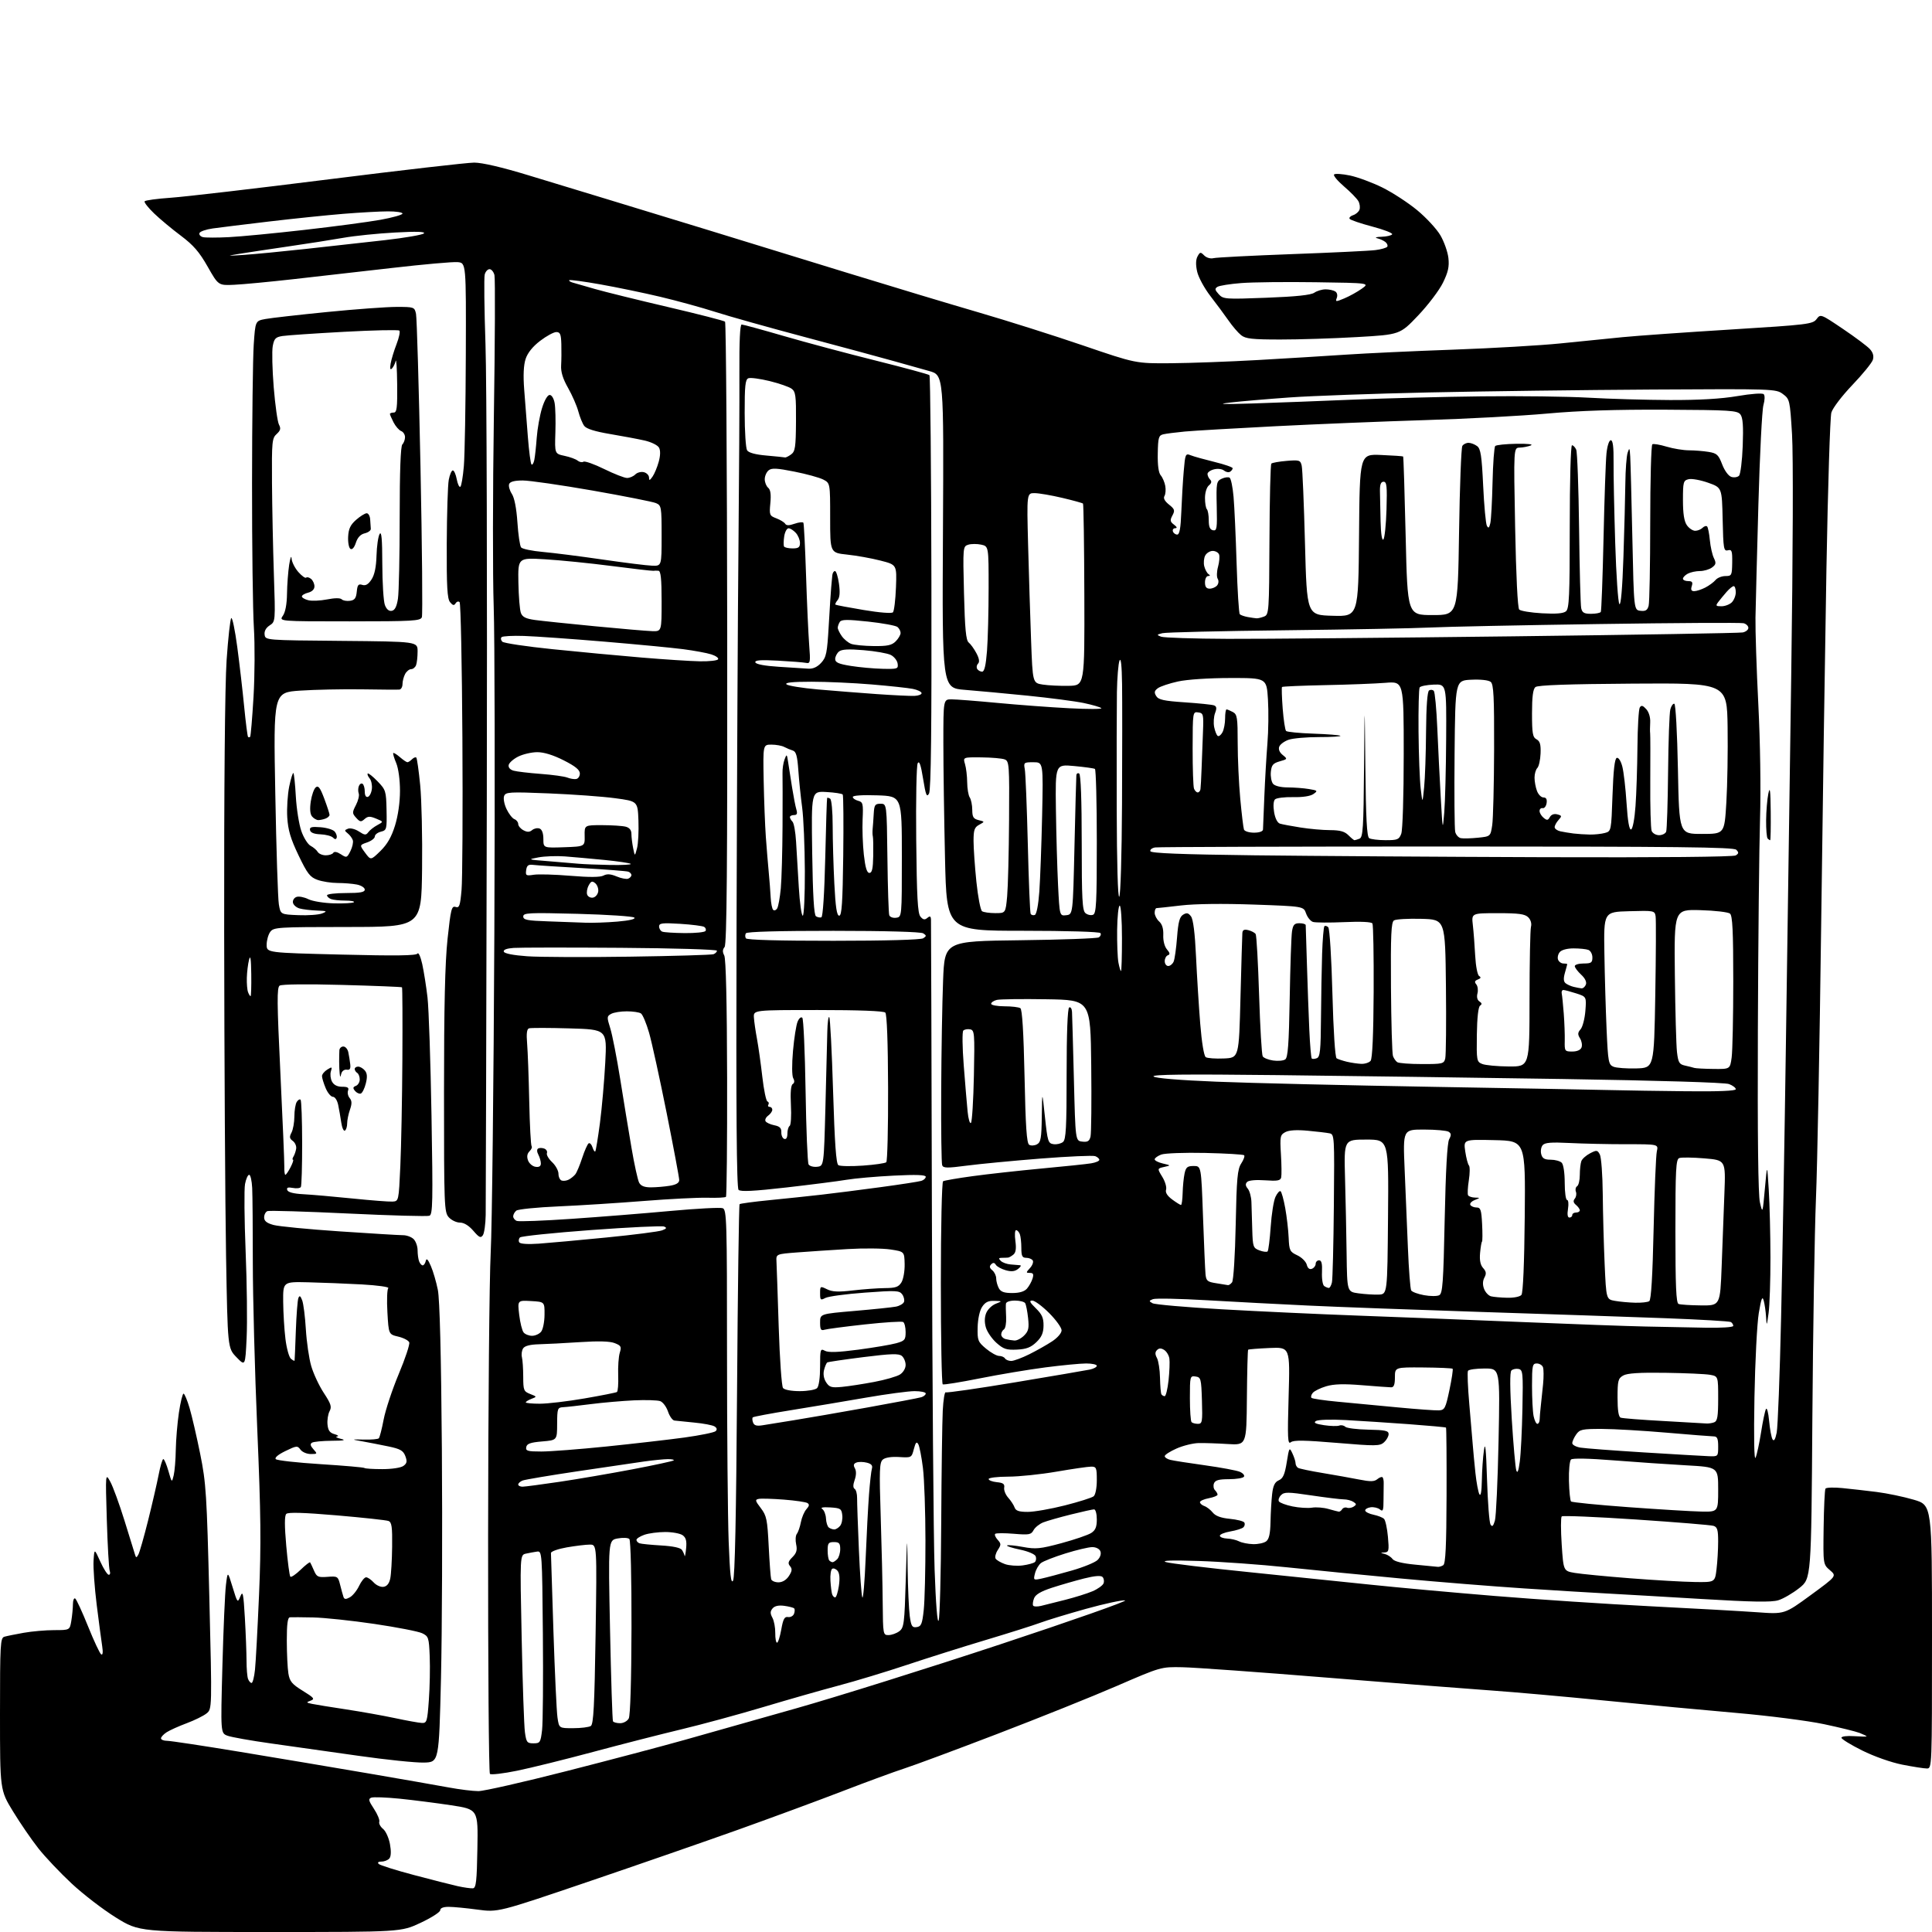 <?xml version="1.0" encoding="UTF-8" standalone="no"?>
<svg 
  version="1.1" 
  xmlns="http://www.w3.org/2000/svg" 
  xmlns:xlink="http://www.w3.org/1999/xlink" 
  xmlns:svg="http://www.w3.org/2000/svg"
  xmlns:rdf="http://www.w3.org/1999/02/22-rdf-syntax-ns#"
  xmlns:cc="http://creativecommons.org/ns#"
  xmlns:dc="http://purl.org/dc/elements/1.1/"
  viewBox="0 0 768 768"
  width="768"
  height="768"
>
<style>svg {background-color: white; }</style>"
<path stroke="none" fill="black" fill-rule="evenodd" d="M107.38,768.00C55.36,768.00 55.36,768.00 46.08,762.25C40.98,759.09 33.05,753.00 28.46,748.71C23.87,744.43 17.91,738.13 15.22,734.71C12.53,731.30 8.00,724.69 5.16,720.04C0.00,711.58 0.00,711.58 0.00,681.36C0.00,653.44 0.13,651.10 1.75,650.62C2.71,650.34 6.17,649.64 9.43,649.06C12.70,648.48 18.15,648.00 21.55,648.00C27.74,648.00 27.74,648.00 28.36,644.25C28.70,642.19 28.98,639.24 28.99,637.69C29.00,636.15 29.40,635.13 29.89,635.43C30.37,635.73 32.67,640.71 35.00,646.50C37.33,652.29 39.68,657.30 40.22,657.64C40.85,658.03 41.00,656.84 40.62,654.38C40.28,652.24 39.31,644.84 38.44,637.93C37.58,631.01 37.02,623.14 37.19,620.43C37.50,615.50 37.50,615.50 39.87,620.75C41.18,623.64 42.69,626.00 43.23,626.00C43.77,626.00 43.94,625.30 43.62,624.44C43.29,623.58 42.77,614.47 42.46,604.19C41.90,585.50 41.90,585.50 43.84,589.00C44.90,590.92 47.45,597.90 49.50,604.50C51.54,611.10 53.43,617.17 53.68,618.00C54.08,619.32 54.24,619.31 55.00,617.96C55.48,617.11 57.21,611.04 58.86,604.46C60.50,597.88 62.39,589.69 63.06,586.25C63.72,582.81 64.56,580.00 64.92,580.00C65.29,580.00 66.20,582.14 66.95,584.75C68.30,589.47 68.31,589.48 69.04,586.50C69.44,584.85 69.82,580.26 69.88,576.29C69.95,572.33 70.50,565.69 71.12,561.54C71.74,557.39 72.57,554.00 72.96,554.00C73.36,554.00 74.44,556.59 75.37,559.75C76.30,562.91 78.20,571.12 79.59,578.00C81.92,589.55 82.20,593.88 83.21,634.92C84.30,679.34 84.30,679.34 82.11,681.11C80.90,682.09 77.35,683.84 74.21,685.01C71.07,686.18 67.49,687.79 66.25,688.59C65.01,689.39 64.00,690.49 64.00,691.02C64.00,691.56 65.09,692.00 66.42,692.00C67.75,692.00 80.92,693.99 95.67,696.43C110.43,698.86 133.30,702.71 146.50,704.97C159.70,707.23 174.04,709.74 178.36,710.54C182.68,711.34 187.99,712.00 190.16,712.00C192.32,712.00 208.14,708.41 225.30,704.02C242.46,699.64 263.48,694.08 272.00,691.68C280.52,689.28 300.55,683.62 316.50,679.09C332.45,674.57 368.90,663.14 397.50,653.69C426.10,644.23 448.48,636.36 447.24,636.18C445.99,636.00 439.02,637.51 431.74,639.53C424.46,641.56 416.26,644.05 413.50,645.08C410.75,646.10 401.07,649.16 392.00,651.88C382.93,654.59 368.75,659.07 360.50,661.82C352.25,664.57 340.10,668.25 333.50,670.00C326.90,671.74 313.40,675.60 303.50,678.56C293.60,681.52 278.86,685.53 270.75,687.46C262.64,689.40 246.89,693.43 235.75,696.42C224.60,699.41 211.00,702.78 205.51,703.90C200.02,705.02 195.18,705.58 194.75,705.15C194.31,704.71 193.99,662.09 194.03,610.43C194.06,558.77 194.53,508.18 195.06,498.00C195.59,487.82 196.24,430.68 196.51,371.00C196.78,311.32 196.66,252.82 196.25,241.00C195.84,229.18 195.87,195.24 196.32,165.60C196.77,135.95 196.88,110.64 196.55,109.35C196.23,108.06 195.35,107.00 194.60,107.00C193.85,107.00 192.98,107.96 192.68,109.13C192.37,110.30 192.51,122.79 192.99,136.88C193.47,150.97 193.70,233.15 193.51,319.50C193.32,405.85 193.12,479.43 193.07,483.00C193.01,486.57 192.51,490.18 191.96,491.00C191.11,492.26 190.49,491.97 188.15,489.25C186.37,487.18 184.44,486.00 182.83,486.00C181.44,486.00 179.45,485.05 178.40,483.89C176.59,481.88 176.50,479.59 176.50,434.14C176.50,400.00 176.90,382.74 177.91,373.23C179.18,361.41 179.52,360.03 181.08,360.52C182.59,361.01 182.91,360.12 183.47,353.79C183.83,349.78 183.99,322.57 183.81,293.33C183.64,264.09 183.14,239.80 182.70,239.36C182.25,238.92 181.54,239.13 181.11,239.83C180.50,240.81 180.00,240.70 178.91,239.38C177.79,238.02 177.52,233.30 177.59,216.07C177.65,204.19 178.00,192.79 178.39,190.74C178.78,188.68 179.50,187.00 180.00,187.00C180.50,187.00 181.20,188.57 181.56,190.49C181.92,192.41 182.56,193.77 182.98,193.51C183.40,193.26 184.03,189.55 184.39,185.27C184.75,181.00 185.10,161.07 185.17,141.00C185.29,104.50 185.29,104.50 181.89,104.20C180.02,104.04 168.36,105.07 155.99,106.50C143.62,107.92 125.85,109.94 116.50,110.99C107.15,112.04 96.64,113.04 93.15,113.20C86.81,113.50 86.81,113.50 82.55,106.00C79.24,100.16 76.88,97.44 71.90,93.70C68.38,91.07 63.59,87.08 61.26,84.84C58.93,82.60 57.23,80.44 57.48,80.03C57.73,79.62 62.45,78.98 67.96,78.60C73.48,78.22 101.73,74.93 130.74,71.28C159.76,67.63 185.75,64.65 188.50,64.64C191.67,64.64 199.53,66.47 210.00,69.66C219.07,72.43 232.80,76.60 240.50,78.93C248.20,81.26 265.98,86.69 280.00,90.99C294.02,95.30 319.68,103.18 337.00,108.52C354.32,113.85 377.73,120.90 389.00,124.18C400.27,127.46 418.95,133.37 430.50,137.32C451.50,144.50 451.50,144.50 465.50,144.39C473.20,144.33 488.73,143.76 500.00,143.12C511.27,142.48 527.02,141.52 535.00,140.98C542.98,140.44 562.21,139.54 577.74,138.99C593.28,138.43 612.40,137.32 620.24,136.52C628.08,135.72 639.23,134.60 645.00,134.03C650.77,133.46 670.12,132.09 688.00,130.99C718.68,129.09 720.59,128.85 722.10,126.86C723.69,124.76 723.74,124.77 732.60,130.75C737.49,134.05 742.33,137.67 743.34,138.80C744.58,140.19 744.95,141.57 744.48,143.05C744.10,144.26 740.44,148.75 736.35,153.03C732.18,157.40 728.51,162.22 727.99,164.02C727.49,165.79 726.61,193.62 726.04,225.87C725.47,258.12 724.52,322.30 723.93,368.50C723.34,414.70 722.42,463.30 721.87,476.50C721.33,489.70 720.69,529.08 720.44,564.00C720.00,627.50 720.00,627.50 715.25,631.27C712.64,633.34 708.87,635.53 706.89,636.13C704.17,636.96 696.56,636.83 676.39,635.62C661.60,634.73 644.77,633.76 639.00,633.45C633.23,633.15 618.38,632.24 606.00,631.43C593.62,630.62 571.58,628.85 557.00,627.49C542.42,626.13 521.95,624.12 511.50,623.02C501.05,621.92 485.30,620.79 476.50,620.51C465.67,620.17 461.47,620.31 463.50,620.96C465.15,621.48 480.00,623.28 496.50,624.95C513.00,626.63 534.91,628.89 545.18,629.97C555.45,631.05 577.50,633.05 594.18,634.42C610.86,635.79 638.67,637.63 656.00,638.51C673.33,639.38 692.42,640.46 698.44,640.89C709.39,641.69 709.39,641.69 719.76,634.10C730.13,626.51 730.13,626.51 727.43,624.18C724.72,621.85 724.72,621.85 724.92,607.23C725.03,599.19 725.36,592.23 725.65,591.76C725.93,591.30 728.94,591.19 732.33,591.53C735.73,591.87 741.88,592.56 746.00,593.08C750.12,593.60 756.76,594.98 760.75,596.16C768.00,598.29 768.00,598.29 768.00,650.65C768.00,702.69 767.99,703.00 765.96,703.00C764.83,703.00 760.45,702.31 756.21,701.48C751.76,700.60 745.01,698.22 740.25,695.85C735.71,693.59 732.00,691.31 732.00,690.78C732.00,690.23 734.20,689.96 737.00,690.15C739.75,690.34 742.00,690.38 742.00,690.23C742.00,690.07 740.76,689.47 739.25,688.88C737.74,688.29 731.33,686.71 725.00,685.37C718.67,684.03 703.15,682.04 690.50,680.94C677.85,679.85 654.23,677.63 638.00,676.01C621.77,674.40 601.52,672.60 593.00,672.01C584.48,671.42 555.23,669.13 528.00,666.92C500.77,664.71 474.68,662.83 470.00,662.75C461.50,662.59 461.50,662.59 444.00,670.17C434.38,674.34 413.00,682.92 396.50,689.24C380.00,695.57 363.35,701.75 359.50,702.99C355.65,704.23 344.62,708.28 335.00,711.99C325.38,715.70 306.70,722.59 293.50,727.31C280.30,732.02 253.40,741.35 233.73,748.04C197.97,760.19 197.97,760.19 189.82,759.10C185.35,758.49 180.18,758.00 178.34,758.00C176.21,758.00 175.00,758.49 175.00,759.34C175.00,760.08 171.49,762.33 167.21,764.34C159.41,768.00 159.41,768.00 107.38,768.00zM188.00,750.63C189.25,750.50 189.55,747.87 189.77,734.86C190.05,719.25 190.05,719.25 179.27,717.61C173.35,716.72 164.13,715.54 158.80,715.00C153.46,714.47 148.42,714.28 147.59,714.60C146.34,715.08 146.52,715.83 148.65,719.04C150.05,721.16 151.01,723.48 150.77,724.18C150.54,724.88 151.21,726.16 152.27,727.02C153.33,727.87 154.56,730.58 155.01,733.04C155.53,735.86 155.45,737.96 154.79,738.75C154.22,739.44 152.82,740.00 151.68,740.00C150.37,740.00 149.95,740.35 150.55,740.95C151.07,741.47 157.35,743.45 164.50,745.34C171.65,747.24 179.53,749.24 182.00,749.79C184.47,750.33 187.18,750.71 188.00,750.63zM168.50,700.65C165.20,700.74 153.50,699.53 142.50,697.96C131.50,696.40 115.89,694.19 107.82,693.06C99.74,691.93 91.91,690.54 90.41,689.97C87.69,688.93 87.69,688.93 88.41,662.22C88.81,647.52 89.44,633.02 89.82,630.00C90.50,624.50 90.50,624.50 92.46,630.92C94.38,637.20 94.44,637.28 95.55,634.57C96.53,632.18 96.77,633.36 97.34,643.15C97.70,649.39 97.99,657.05 98.00,660.17C98.00,663.29 98.27,666.55 98.61,667.42C98.94,668.29 99.57,669.00 100.01,669.00C100.45,669.00 101.06,666.64 101.36,663.75C101.67,660.86 102.39,647.48 102.97,634.00C103.84,613.86 103.71,602.11 102.26,568.00C101.29,545.17 100.50,515.48 100.50,502.00C100.50,488.52 100.39,475.14 100.25,472.25C100.11,469.36 99.57,467.00 99.05,467.00C98.52,467.00 97.78,468.66 97.40,470.69C97.02,472.72 97.13,484.76 97.64,497.44C98.16,510.12 98.34,525.59 98.04,531.81C97.50,543.12 97.50,543.12 94.00,539.51C90.50,535.89 90.50,535.89 89.86,499.20C89.51,479.01 89.17,421.06 89.11,370.41C89.04,313.48 89.41,272.24 90.08,262.41C90.68,253.66 91.51,246.14 91.93,245.71C92.34,245.27 93.42,250.45 94.32,257.21C95.22,263.97 96.46,274.68 97.07,281.00C97.69,287.32 98.38,292.69 98.60,292.92C98.82,293.15 99.19,293.14 99.43,292.90C99.67,292.67 100.27,285.50 100.78,276.99C101.28,268.47 101.34,256.10 100.92,249.50C100.50,242.90 100.17,217.03 100.19,192.00C100.21,166.97 100.51,142.24 100.86,137.03C101.50,127.56 101.50,127.56 105.50,126.81C107.70,126.40 118.72,125.15 130.00,124.03C141.28,122.91 153.71,122.00 157.63,122.00C164.60,122.00 164.78,122.06 165.37,124.75C165.70,126.26 166.50,153.64 167.15,185.60C167.80,217.55 168.04,244.44 167.70,245.35C167.13,246.83 164.16,247.00 138.97,247.00C110.89,247.00 110.89,247.00 112.44,244.78C113.44,243.36 114.03,240.19 114.09,236.03C114.14,232.44 114.53,227.25 114.95,224.50C115.38,221.75 115.81,220.62 115.90,222.00C115.99,223.38 117.20,225.79 118.58,227.37C119.97,228.94 121.38,229.96 121.71,229.62C122.04,229.29 122.92,229.52 123.66,230.13C124.40,230.74 125.00,232.08 125.00,233.10C125.00,234.25 124.04,235.20 122.50,235.59C121.12,235.93 120.00,236.61 120.00,237.09C120.00,237.57 121.15,238.25 122.55,238.60C123.96,238.96 127.31,238.81 130.01,238.28C133.03,237.68 135.26,237.66 135.84,238.24C136.35,238.75 137.83,239.02 139.13,238.83C140.99,238.57 141.57,237.79 141.82,235.20C142.08,232.50 142.47,232.01 144.01,232.50C145.34,232.93 146.41,232.30 147.68,230.36C148.89,228.52 149.54,225.41 149.67,220.85C149.78,217.11 150.33,213.26 150.90,212.28C151.66,210.99 151.95,214.25 151.97,224.18C151.99,231.71 152.45,239.06 153.00,240.51C153.66,242.23 154.61,243.03 155.75,242.81C156.97,242.58 157.71,241.12 158.19,237.99C158.57,235.52 158.88,220.95 158.88,205.61C158.88,187.32 159.25,177.35 159.94,176.66C160.52,176.08 161.00,174.78 161.00,173.77C161.00,172.76 160.31,171.67 159.46,171.35C158.62,171.02 157.27,169.48 156.46,167.93C155.66,166.37 155.00,164.85 155.00,164.55C155.00,164.25 155.68,164.00 156.50,164.00C157.75,164.00 157.98,162.13 157.88,152.75C157.82,146.56 157.55,142.40 157.29,143.50C157.02,144.60 156.35,145.95 155.79,146.50C155.10,147.18 154.94,146.53 155.29,144.50C155.58,142.85 156.63,139.39 157.63,136.81C158.63,134.22 159.14,131.80 158.76,131.42C158.38,131.05 148.49,131.26 136.78,131.90C125.08,132.54 114.05,133.29 112.29,133.57C109.55,134.00 108.98,134.59 108.42,137.58C108.06,139.50 108.23,146.88 108.81,153.98C109.39,161.07 110.33,167.74 110.90,168.81C111.71,170.33 111.51,171.13 109.97,172.53C108.14,174.18 108.01,175.59 108.12,191.90C108.19,201.58 108.52,217.96 108.87,228.30C109.50,247.10 109.50,247.10 107.19,248.61C105.70,249.59 104.99,250.90 105.19,252.31C105.50,254.50 105.50,254.50 135.75,254.76C166.00,255.03 166.00,255.03 166.00,258.93C166.00,261.08 165.73,263.55 165.39,264.42C165.06,265.29 164.18,266.00 163.43,266.00C162.68,266.00 161.60,266.87 161.04,267.93C160.47,269.00 160.00,270.80 160.00,271.93C160.00,273.07 159.44,274.05 158.75,274.12C158.06,274.19 151.31,274.14 143.74,274.02C136.17,273.91 125.19,274.14 119.34,274.53C108.69,275.26 108.69,275.26 109.43,315.38C109.83,337.45 110.47,357.30 110.85,359.50C111.53,363.50 111.53,363.50 118.57,363.79C122.44,363.95 126.71,363.64 128.06,363.10C130.23,362.24 130.00,362.11 126.00,361.96C123.53,361.87 120.42,361.50 119.09,361.13C117.77,360.76 116.57,359.69 116.44,358.76C116.30,357.84 116.97,356.83 117.92,356.53C118.87,356.22 120.97,356.64 122.59,357.45C124.22,358.26 128.78,359.00 132.79,359.10C136.79,359.20 140.34,358.99 140.69,358.64C141.04,358.29 139.50,358.00 137.25,358.00C135.00,358.00 132.45,357.73 131.58,357.39C130.71,357.06 130.00,356.38 130.00,355.89C130.00,355.40 133.38,355.00 137.50,355.00C143.20,355.00 145.00,354.67 145.00,353.62C145.00,352.87 143.59,351.97 141.87,351.62C140.16,351.28 136.70,351.00 134.20,351.00C131.69,351.00 128.09,350.44 126.19,349.75C123.24,348.68 122.17,347.30 118.67,340.00C115.51,333.40 114.51,330.03 114.19,324.91C113.97,321.28 114.33,315.74 114.98,312.58C115.64,309.42 116.38,307.05 116.64,307.31C116.89,307.56 117.33,311.76 117.60,316.64C117.88,321.51 118.86,327.68 119.78,330.34C120.70,333.00 122.37,335.65 123.48,336.23C124.59,336.82 125.86,337.90 126.30,338.65C126.74,339.39 128.18,340.00 129.49,340.00C130.81,340.00 132.16,339.56 132.49,339.01C132.87,338.40 134.02,338.62 135.49,339.58C137.77,341.08 137.94,341.02 139.30,338.32C140.08,336.77 140.51,334.82 140.25,334.00C139.98,333.18 139.08,331.95 138.23,331.28C136.86,330.18 136.87,329.99 138.35,329.42C139.27,329.07 141.21,329.56 142.67,330.52C144.99,332.04 145.47,332.08 146.42,330.80C147.01,329.99 148.62,328.73 150.00,327.99C152.50,326.65 152.50,326.65 149.50,325.41C147.03,324.39 146.22,324.43 144.91,325.60C143.53,326.83 143.10,326.77 141.59,325.10C139.97,323.31 139.96,322.97 141.50,320.00C142.40,318.25 142.90,316.19 142.60,315.41C142.31,314.63 142.32,313.33 142.64,312.51C142.95,311.68 143.61,311.26 144.10,311.56C144.60,311.87 145.00,313.25 145.00,314.64C145.00,316.21 145.47,317.01 146.25,316.76C146.94,316.53 147.65,315.12 147.82,313.61C148.00,312.11 147.60,310.22 146.93,309.42C146.26,308.61 145.92,307.74 146.18,307.49C146.43,307.24 148.18,308.62 150.07,310.57C153.35,313.96 153.51,314.45 153.66,322.06C153.81,329.68 153.72,330.03 151.41,330.61C150.08,330.94 149.00,331.80 149.00,332.51C149.00,333.22 147.63,334.28 145.95,334.87C142.89,335.93 142.89,335.93 145.14,338.98C147.39,342.02 147.39,342.02 151.23,338.28C153.96,335.61 155.63,332.69 157.03,328.16C158.24,324.25 159.00,318.92 159.00,314.36C159.00,309.99 158.38,305.44 157.49,303.31C156.65,301.32 156.13,299.53 156.33,299.34C156.52,299.15 157.72,299.89 158.99,300.99C160.27,302.10 161.60,303.00 161.95,303.00C162.31,303.00 163.13,302.47 163.78,301.82C164.43,301.17 165.20,300.87 165.48,301.15C165.77,301.44 166.47,306.36 167.03,312.08C167.60,317.81 167.94,332.84 167.78,345.49C167.50,368.47 167.50,368.47 138.17,368.49C110.31,368.50 108.77,368.60 107.42,370.44C106.64,371.51 106.00,373.81 106.00,375.55C106.00,378.73 106.00,378.73 135.63,379.46C157.38,380.00 165.45,379.89 165.96,379.06C166.35,378.44 167.19,380.30 167.84,383.21C168.48,386.12 169.43,392.10 169.94,396.50C170.45,400.90 171.16,422.10 171.53,443.60C172.12,477.90 172.02,482.78 170.70,483.28C169.88,483.60 155.35,483.20 138.42,482.39C121.49,481.58 107.05,481.15 106.32,481.43C105.60,481.71 105.00,482.83 105.00,483.93C105.00,485.38 106.02,486.20 108.75,486.95C110.81,487.51 122.62,488.66 135.00,489.49C147.38,490.33 158.71,491.01 160.18,491.01C161.65,491.00 163.56,491.71 164.43,492.57C165.29,493.44 166.00,495.42 166.00,496.99C166.00,498.56 166.27,500.55 166.61,501.42C166.94,502.29 167.58,503.00 168.03,503.00C168.48,503.00 169.03,502.21 169.25,501.25C169.53,500.00 170.11,500.58 171.27,503.25C172.17,505.31 173.42,509.59 174.05,512.75C174.80,516.51 175.36,538.39 175.65,576.00C175.89,607.62 175.73,648.58 175.30,667.00C174.50,700.50 174.50,700.50 168.50,700.65zM212.06,693.00C214.69,693.00 214.89,692.68 215.48,687.75C215.82,684.86 215.96,667.65 215.80,649.50C215.51,617.16 215.46,616.51 213.50,616.78C212.40,616.93 210.42,617.30 209.09,617.59C206.68,618.12 206.68,618.12 207.37,651.11C207.74,669.25 208.33,686.10 208.66,688.55C209.22,692.61 209.52,693.00 212.06,693.00zM227.86,686.98C230.96,686.98 234.11,686.58 234.85,686.11C235.94,685.43 236.32,678.05 236.76,649.63C237.30,614.00 237.30,614.00 234.48,614.00C232.93,614.00 228.81,614.50 225.33,615.10C221.85,615.71 219.01,616.72 219.01,617.35C219.02,617.98 219.47,632.00 220.00,648.50C220.54,665.00 221.26,680.41 221.61,682.75C222.23,687.00 222.23,687.00 227.86,686.98zM167.66,684.90C169.67,684.99 169.86,684.40 170.48,675.75C170.85,670.66 171.00,662.90 170.82,658.51C170.52,650.96 170.35,650.45 167.80,649.23C166.32,648.52 157.77,646.86 148.80,645.53C139.84,644.21 128.90,643.05 124.50,642.96C120.10,642.87 115.94,642.84 115.25,642.90C114.35,642.97 114.00,645.57 114.01,652.25C114.02,657.34 114.30,663.18 114.64,665.24C115.16,668.40 116.06,669.48 120.38,672.14C124.83,674.88 125.24,675.39 123.50,676.03C121.64,676.72 121.68,676.81 124.00,677.31C125.38,677.60 131.45,678.59 137.50,679.50C143.55,680.42 152.32,681.98 157.00,682.98C161.68,683.98 166.47,684.84 167.66,684.90zM246.52,685.00C247.86,685.00 249.38,684.16 249.94,683.11C250.56,681.94 250.98,668.02 251.03,646.96C251.07,627.36 250.70,612.30 250.18,611.78C249.67,611.27 247.58,611.18 245.52,611.56C241.77,612.27 241.77,612.27 242.50,647.88C242.90,667.47 243.43,683.84 243.67,684.25C243.92,684.66 245.20,685.00 246.52,685.00zM308.88,653.00C309.30,653.00 310.05,650.64 310.57,647.75C311.31,643.56 311.86,642.56 313.26,642.80C314.23,642.96 315.30,642.38 315.64,641.50C315.97,640.63 316.00,639.66 315.69,639.36C315.38,639.05 313.60,638.59 311.74,638.34C309.49,638.04 307.92,638.39 307.10,639.38C306.14,640.54 306.12,641.36 307.05,643.09C307.70,644.30 308.21,647.03 308.18,649.15C308.15,651.27 308.47,653.00 308.88,653.00zM353.25,649.97C354.49,649.95 356.40,649.26 357.50,648.43C359.34,647.04 359.55,645.39 360.05,628.21C360.61,609.50 360.61,609.50 360.80,623.61C360.91,631.37 361.29,639.83 361.64,642.41C362.20,646.45 362.58,647.06 364.39,646.80C366.20,646.54 366.60,645.58 367.20,640.00C367.59,636.42 367.89,624.03 367.88,612.46C367.87,600.89 367.42,587.87 366.88,583.53C366.34,579.19 365.51,574.95 365.04,574.10C364.37,572.91 363.97,573.35 363.27,576.03C362.38,579.46 362.31,579.50 357.43,579.19C354.39,579.00 351.91,579.38 350.95,580.19C349.60,581.33 349.49,584.26 350.10,603.00C350.48,614.83 350.84,630.24 350.89,637.25C351.00,649.78 351.04,650.00 353.25,649.97zM373.13,644.17C373.59,642.95 374.04,625.42 374.15,605.22C374.26,585.03 374.54,565.01 374.76,560.74C374.98,556.47 375.51,553.20 375.95,553.47C376.38,553.74 388.83,551.94 403.62,549.48C418.40,547.01 431.74,544.74 433.25,544.42C434.76,544.10 436.00,543.43 436.00,542.92C436.00,542.41 434.11,542.00 431.79,542.00C429.48,542.00 422.17,542.70 415.54,543.56C408.92,544.42 397.20,546.38 389.50,547.92C381.80,549.46 375.16,550.53 374.75,550.30C374.34,550.07 374.00,531.94 374.00,510.00C374.00,487.89 374.40,469.87 374.89,469.57C375.37,469.27 380.66,468.35 386.64,467.54C392.61,466.72 404.93,465.36 414.00,464.51C423.07,463.67 431.96,462.74 433.75,462.44C435.54,462.15 437.00,461.53 437.00,461.06C437.00,460.60 436.27,459.93 435.37,459.59C434.48,459.25 424.69,459.68 413.62,460.55C402.56,461.43 389.35,462.69 384.28,463.36C376.55,464.38 374.97,464.36 374.53,463.21C374.24,462.45 374.06,449.16 374.14,433.67C374.21,418.18 374.55,398.44 374.89,389.82C375.50,374.13 375.50,374.13 405.53,373.76C422.05,373.56 436.12,373.04 436.80,372.62C437.48,372.20 437.77,371.44 437.46,370.93C437.12,370.39 424.21,370.00 406.60,370.00C376.32,370.00 376.32,370.00 375.66,341.34C375.30,325.57 375.00,304.87 375.00,295.34C375.00,278.00 375.00,278.00 378.25,278.00C380.04,278.00 388.25,278.64 396.50,279.42C404.75,280.20 417.57,281.16 425.00,281.54C432.43,281.93 438.19,281.92 437.81,281.51C437.42,281.11 434.27,280.19 430.81,279.46C427.34,278.74 417.30,277.43 408.50,276.54C399.70,275.66 388.45,274.61 383.50,274.22C374.50,273.50 374.50,273.50 374.84,211.30C375.17,149.11 375.17,149.11 369.34,147.48C366.13,146.59 359.68,144.78 355.00,143.46C350.32,142.14 334.67,137.91 320.21,134.06C305.75,130.22 289.55,125.67 284.21,123.95C278.87,122.24 269.10,119.56 262.50,117.99C255.90,116.42 245.15,114.20 238.62,113.04C232.08,111.88 226.53,111.13 226.29,111.38C226.05,111.62 226.67,112.05 227.67,112.34C228.68,112.63 232.65,113.78 236.50,114.88C240.35,115.99 253.40,119.21 265.50,122.04C277.60,124.87 287.82,127.49 288.22,127.87C288.62,128.24 289.00,184.01 289.08,251.79C289.17,344.77 288.92,375.39 288.03,376.46C287.20,377.46 287.16,378.43 287.90,379.81C288.57,381.06 288.97,398.31 289.04,428.47C289.09,454.17 288.88,475.45 288.58,475.76C288.27,476.07 284.97,476.23 281.26,476.12C277.54,476.02 266.18,476.59 256.00,477.40C245.82,478.21 230.53,479.19 222.00,479.56C213.47,479.93 205.94,480.69 205.25,481.24C204.56,481.79 204.00,482.82 204.00,483.52C204.00,484.21 204.65,485.04 205.45,485.34C206.26,485.65 216.04,485.28 227.20,484.51C238.37,483.75 256.07,482.34 266.54,481.37C277.01,480.41 286.35,479.92 287.29,480.28C288.88,480.89 289.00,485.12 289.00,538.22C289.00,569.72 289.30,603.30 289.66,612.84C290.16,625.96 290.58,629.73 291.40,628.34C292.14,627.09 292.64,602.90 292.99,552.83C293.27,512.31 293.73,478.95 294.00,478.68C294.27,478.42 299.68,477.69 306.00,477.07C312.32,476.45 321.55,475.48 326.50,474.91C331.45,474.35 342.02,473.00 350.00,471.92C357.98,470.84 365.29,469.71 366.25,469.41C367.21,469.11 368.00,468.38 368.00,467.78C368.00,467.02 364.16,466.88 355.25,467.33C348.24,467.68 339.80,468.42 336.50,468.98C333.20,469.54 322.44,470.91 312.59,472.04C299.64,473.52 294.38,473.78 293.59,472.99C292.81,472.21 292.58,442.22 292.79,368.20C292.95,311.16 293.29,242.68 293.56,216.00C293.82,189.32 293.98,158.84 293.92,148.25C293.85,135.77 294.16,129.00 294.83,129.00C295.39,129.00 302.97,131.07 311.67,133.60C320.38,136.13 336.80,140.52 348.17,143.35C359.54,146.19 369.12,148.79 369.47,149.13C369.81,149.48 370.17,186.60 370.25,231.63C370.37,289.74 370.09,314.06 369.31,315.44C368.39,317.07 368.00,316.11 366.95,309.59C366.06,304.06 365.44,302.26 364.80,303.39C364.31,304.26 364.05,317.96 364.21,333.84C364.44,356.60 364.79,363.05 365.88,364.36C366.94,365.63 367.59,365.76 368.63,364.89C369.70,364.00 370.02,364.16 370.08,365.63C370.13,366.66 370.29,420.15 370.45,484.50C370.60,548.85 371.08,611.60 371.52,623.94C372.00,637.69 372.63,645.53 373.13,644.17zM413.81,638.37C415.29,638.01 419.65,636.92 423.50,635.94C427.35,634.96 432.21,633.44 434.29,632.55C436.38,631.66 438.35,630.25 438.68,629.40C439.00,628.56 438.82,627.42 438.27,626.87C437.61,626.21 435.13,626.42 430.89,627.48C427.37,628.37 421.66,630.02 418.18,631.15C413.77,632.59 411.61,633.86 411.05,635.36C410.60,636.53 410.43,637.84 410.68,638.25C410.92,638.67 412.33,638.72 413.81,638.37zM139.03,634.98C140.16,634.38 141.83,632.33 142.73,630.44C143.63,628.55 144.89,627.00 145.53,627.00C146.17,627.00 147.52,627.92 148.54,629.04C149.56,630.17 151.31,630.96 152.44,630.79C153.80,630.60 154.70,629.49 155.13,627.50C155.48,625.85 155.82,620.16 155.88,614.86C155.98,606.95 155.72,605.11 154.43,604.61C153.57,604.28 144.31,603.28 133.85,602.38C120.70,601.26 114.52,601.08 113.80,601.80C113.08,602.52 113.08,606.44 113.79,614.49C114.36,620.90 115.09,626.42 115.42,626.76C115.76,627.09 117.59,625.85 119.50,624.00C121.41,622.15 123.11,620.83 123.28,621.07C123.45,621.31 124.14,622.77 124.81,624.32C125.90,626.85 126.44,627.10 130.18,626.82C134.19,626.51 134.37,626.63 135.21,630.00C135.69,631.92 136.29,634.08 136.53,634.79C136.87,635.78 137.46,635.83 139.03,634.98zM344.11,619.50C344.49,610.15 345.09,598.67 345.45,594.00C345.80,589.33 346.32,584.73 346.60,583.78C346.97,582.56 346.37,581.88 344.56,581.43C343.15,581.07 341.30,581.05 340.45,581.38C339.31,581.82 339.15,582.44 339.83,583.66C340.43,584.73 340.40,586.42 339.75,588.28C339.06,590.26 339.06,591.42 339.74,591.86C340.30,592.21 340.73,593.85 340.71,595.50C340.69,597.15 341.01,606.38 341.42,616.00C341.83,625.62 342.44,634.17 342.79,635.00C343.13,635.83 343.72,628.85 344.11,619.50zM331.99,635.00C332.42,635.00 333.08,632.95 333.46,630.44C333.91,627.45 333.73,625.38 332.96,624.45C332.31,623.66 331.34,623.29 330.82,623.61C330.29,623.94 329.97,626.07 330.11,628.35C330.25,630.63 330.56,633.06 330.79,633.75C331.02,634.44 331.56,635.00 331.99,635.00zM309.45,629.00C311.02,629.00 312.57,628.07 313.60,626.49C314.88,624.53 314.98,623.68 314.05,622.56C313.11,621.43 313.31,620.69 315.00,619.00C316.63,617.37 316.98,616.17 316.48,613.89C316.12,612.26 316.25,610.37 316.77,609.71C317.29,609.04 318.01,606.95 318.37,605.07C318.73,603.18 319.72,600.86 320.58,599.91C321.71,598.66 321.82,598.01 320.96,597.48C320.32,597.08 316.11,596.47 311.62,596.12C307.13,595.77 302.65,595.64 301.67,595.82C300.07,596.13 300.15,596.51 302.44,599.51C304.73,602.51 305.04,604.03 305.57,614.67C305.90,621.18 306.34,627.06 306.55,627.75C306.76,628.44 308.07,629.00 309.45,629.00zM673.61,628.87C681.72,629.00 681.72,629.00 682.35,623.75C682.70,620.86 682.99,615.94 682.99,612.82C683.00,608.16 682.67,607.03 681.15,606.55C680.13,606.22 666.29,605.09 650.40,604.03C634.51,602.97 621.19,602.41 620.80,602.80C620.42,603.18 620.42,608.22 620.80,613.99C621.50,624.49 621.50,624.49 626.00,625.26C628.48,625.68 638.38,626.64 648.00,627.39C657.62,628.14 669.15,628.81 673.61,628.87zM414.11,627.49C415.98,627.09 421.32,625.66 426.00,624.33C430.68,622.99 435.31,621.10 436.29,620.13C437.36,619.08 437.82,617.69 437.43,616.68C437.06,615.70 435.70,615.00 434.19,615.00C432.77,615.00 427.98,616.13 423.55,617.51C419.12,618.89 414.74,620.60 413.82,621.32C412.89,622.04 411.82,623.88 411.43,625.42C410.74,628.16 410.80,628.20 414.11,627.49zM406.50,622.28C408.70,621.98 410.90,621.38 411.38,620.94C411.87,620.50 412.01,619.47 411.70,618.65C411.37,617.81 408.68,616.66 405.48,616.00C402.38,615.35 400.06,614.61 400.32,614.34C400.59,614.08 403.41,614.34 406.60,614.93C411.74,615.88 413.47,615.71 421.95,613.43C427.20,612.01 432.51,610.19 433.75,609.40C435.46,608.30 436.00,607.01 436.00,603.98C436.00,601.79 435.51,600.00 434.92,600.00C434.32,600.00 430.16,600.92 425.67,602.04C421.17,603.16 416.25,604.57 414.71,605.17C413.18,605.78 411.44,607.17 410.85,608.27C409.89,610.07 409.08,610.21 402.99,609.70C399.26,609.39 395.93,609.40 395.60,609.74C395.27,610.07 395.71,611.12 396.58,612.08C398.00,613.66 398.01,614.06 396.62,616.18C395.78,617.46 395.40,619.01 395.79,619.61C396.18,620.21 397.85,621.17 399.50,621.76C401.15,622.34 404.30,622.57 406.50,622.28zM571.50,622.84C572.05,622.91 573.05,622.62 573.72,622.19C574.63,621.62 574.97,614.54 575.03,594.60C575.08,579.86 574.98,567.66 574.81,567.49C574.64,567.33 567.98,566.72 560.00,566.13C552.02,565.55 540.77,564.81 535.00,564.50C529.04,564.18 523.89,564.35 523.08,564.88C522.05,565.57 522.92,566.02 526.32,566.53C528.88,566.91 531.60,566.98 532.37,566.69C533.13,566.40 534.21,566.61 534.76,567.16C535.31,567.71 539.41,568.22 543.88,568.31C550.62,568.44 552.00,568.74 552.00,570.08C552.00,570.96 551.18,572.43 550.18,573.34C548.50,574.85 546.98,574.87 531.44,573.57C518.45,572.48 514.20,572.42 513.11,573.32C511.88,574.34 511.76,571.78 512.25,555.00C512.81,535.49 512.81,535.49 504.66,535.85C500.17,536.05 496.35,536.35 496.16,536.53C495.97,536.70 495.75,545.32 495.66,555.67C495.50,574.49 495.50,574.49 488.00,574.02C483.88,573.76 478.68,573.59 476.45,573.64C474.23,573.69 470.29,574.66 467.70,575.81C465.12,576.95 463.00,578.31 463.00,578.84C463.00,579.36 464.01,580.03 465.25,580.33C466.49,580.64 472.68,581.60 479.00,582.48C485.32,583.36 491.54,584.52 492.81,585.05C494.07,585.58 494.84,586.46 494.50,587.00C494.16,587.55 491.48,588.00 488.55,588.00C484.49,588.00 483.06,588.40 482.57,589.67C482.22,590.58 482.40,591.80 482.97,592.37C483.54,592.94 484.00,593.74 484.00,594.15C484.00,594.57 482.43,595.20 480.50,595.57C478.57,595.93 477.00,596.64 477.00,597.14C477.00,597.65 477.79,598.34 478.75,598.68C479.71,599.01 481.22,600.18 482.10,601.28C483.20,602.63 485.35,603.42 488.88,603.76C491.72,604.04 494.31,604.69 494.63,605.22C494.96,605.74 494.81,606.59 494.29,607.11C493.78,607.62 491.44,608.37 489.09,608.77C486.74,609.17 484.86,609.95 484.91,610.50C484.96,611.05 486.25,611.54 487.79,611.60C489.32,611.66 491.45,612.15 492.54,612.71C493.62,613.27 496.12,613.77 498.11,613.82C500.09,613.88 502.44,613.38 503.32,612.71C504.47,611.84 504.95,609.68 505.05,605.00C505.12,601.42 505.41,596.45 505.69,593.94C506.08,590.53 506.75,589.15 508.35,588.44C510.03,587.71 510.72,586.13 511.50,581.29C512.46,575.31 512.55,575.18 513.75,577.74C514.44,579.20 515.00,580.96 515.00,581.64C515.00,582.32 515.44,583.15 515.98,583.49C516.52,583.82 520.91,584.75 525.73,585.54C530.55,586.34 537.08,587.51 540.24,588.13C544.76,589.03 546.30,589.00 547.51,587.99C548.36,587.29 549.29,586.95 549.58,587.24C549.87,587.54 550.08,588.61 550.04,589.64C550.00,590.66 549.97,593.69 549.97,596.36C549.97,600.45 549.74,601.03 548.54,600.03C547.75,599.38 546.07,598.99 544.81,599.17C543.54,599.35 542.59,599.95 542.70,600.50C542.81,601.05 544.31,601.79 546.04,602.14C547.77,602.50 549.63,603.23 550.18,603.78C550.72,604.32 551.42,607.52 551.72,610.88C552.22,616.38 552.09,617.01 550.39,617.12C548.62,617.22 548.63,617.26 550.48,617.73C551.56,618.01 552.94,618.90 553.54,619.72C554.25,620.69 557.40,621.48 562.56,621.97C566.93,622.38 570.95,622.78 571.50,622.84zM330.97,621.00C331.31,621.00 332.14,620.46 332.80,619.80C333.46,619.14 334.00,617.34 334.00,615.80C334.00,613.48 333.57,613.00 331.50,613.00C329.33,613.00 329.00,613.44 329.00,616.33C329.00,618.17 329.30,619.97 329.67,620.33C330.03,620.70 330.62,621.00 330.97,621.00zM272.74,615.54C273.04,612.58 272.70,611.25 271.38,610.29C270.41,609.58 267.30,609.00 264.46,609.00C261.62,609.00 257.88,609.49 256.15,610.10C254.42,610.70 253.00,611.62 253.00,612.13C253.00,612.64 253.56,613.26 254.25,613.49C254.94,613.73 258.82,614.11 262.87,614.35C267.59,614.63 270.56,615.27 271.11,616.14C271.58,616.89 272.05,617.95 272.15,618.50C272.25,619.05 272.52,617.72 272.74,615.54zM331.63,607.98C332.25,607.99 333.29,607.35 333.95,606.56C334.61,605.77 335.00,603.86 334.82,602.31C334.53,599.74 334.11,599.48 330.00,599.22C327.10,599.05 325.98,599.27 326.85,599.84C327.59,600.34 328.26,602.04 328.34,603.62C328.41,605.20 328.93,606.83 329.49,607.23C330.04,607.64 331.01,607.98 331.63,607.98zM594.25,604.46C594.72,602.83 595.38,588.56 595.70,572.75C596.29,544.00 596.29,544.00 590.20,544.00C586.86,544.00 583.86,544.41 583.55,544.92C583.24,545.42 583.47,551.38 584.07,558.17C584.67,564.95 585.30,572.30 585.46,574.50C585.63,576.70 586.09,581.65 586.50,585.50C586.91,589.35 587.62,593.17 588.09,594.00C588.62,594.94 588.98,592.90 589.06,588.50C589.12,584.65 589.49,579.25 589.89,576.50C590.41,572.80 590.73,575.81 591.11,588.05C591.40,597.15 592.02,605.23 592.50,606.01C593.17,607.08 593.59,606.70 594.25,604.46zM408.54,601.00C411.07,601.00 417.72,599.84 423.31,598.42C428.91,597.00 434.05,595.37 434.74,594.80C435.47,594.20 436.00,591.48 436.00,588.38C436.00,583.47 435.81,583.00 433.75,583.01C432.51,583.01 426.32,583.91 420.00,585.00C413.68,586.09 405.01,586.99 400.75,586.99C396.49,587.00 393.00,587.42 393.00,587.94C393.00,588.45 394.46,589.01 396.25,589.19C398.78,589.43 399.43,589.91 399.18,591.36C399.00,592.39 399.73,594.19 400.78,595.36C401.84,596.54 402.98,598.29 403.32,599.25C403.79,600.57 405.06,601.00 408.54,601.00zM532.19,600.91C532.57,600.96 533.18,600.52 533.54,599.93C533.91,599.34 534.76,599.08 535.44,599.34C536.12,599.60 537.32,599.41 538.09,598.91C539.29,598.13 539.28,597.85 538.00,597.02C537.17,596.47 535.43,596.02 534.13,596.02C532.82,596.01 527.02,595.30 521.23,594.44C511.97,593.06 510.52,593.05 509.23,594.34C508.42,595.15 508.05,596.26 508.39,596.82C508.74,597.38 511.15,598.28 513.76,598.82C516.37,599.36 519.87,599.58 521.54,599.32C523.21,599.05 526.14,599.28 528.04,599.83C529.94,600.37 531.81,600.86 532.19,600.91zM676.25,600.87C683.00,601.00 683.00,601.00 683.00,592.10C683.00,583.20 683.00,583.20 670.25,582.49C663.24,582.10 650.30,581.21 641.50,580.52C631.56,579.73 625.12,579.60 624.50,580.18C623.95,580.70 623.58,584.51 623.68,588.66C623.78,592.80 624.15,596.49 624.51,596.85C624.87,597.21 635.14,598.23 647.33,599.12C659.52,600.01 672.54,600.80 676.25,600.87zM207.75,590.98C208.71,590.97 215.35,590.09 222.50,589.03C229.65,587.97 242.65,585.74 251.39,584.08C260.13,582.42 267.51,580.82 267.80,580.53C268.10,580.24 267.02,580.01 265.42,580.03C263.81,580.05 259.57,580.47 256.00,580.97C252.43,581.47 240.50,583.23 229.50,584.87C218.50,586.51 208.71,588.16 207.75,588.53C206.79,588.91 206.00,589.62 206.00,590.11C206.00,590.60 206.79,590.99 207.75,590.98zM604.14,581.00C604.55,577.98 605.02,568.54 605.19,560.03C605.48,545.62 605.37,544.53 603.64,544.18C602.62,543.98 601.34,544.26 600.80,544.80C600.15,545.45 600.20,552.05 600.95,564.14C601.58,574.24 602.39,583.40 602.75,584.50C603.20,585.88 603.63,584.80 604.14,581.00zM151.98,584.00C155.79,584.00 159.36,583.46 160.37,582.72C161.78,581.69 161.92,580.93 161.12,578.80C160.28,576.62 159.12,575.96 154.37,574.97C151.21,574.32 146.57,573.41 144.06,572.96C139.50,572.15 139.50,572.15 144.73,572.26C147.60,572.33 150.24,572.10 150.58,571.75C150.93,571.41 151.80,568.02 152.52,564.22C153.25,560.43 155.95,552.30 158.52,546.16C161.10,540.01 162.97,534.37 162.68,533.61C162.39,532.85 160.43,531.83 158.33,531.33C154.50,530.43 154.50,530.43 154.00,521.66C153.72,516.84 153.88,512.51 154.35,512.05C154.81,511.59 150.09,510.93 143.85,510.58C137.61,510.24 128.00,509.86 122.50,509.73C112.50,509.50 112.50,509.50 112.57,517.50C112.61,521.90 113.01,528.54 113.47,532.25C113.92,535.96 114.90,539.50 115.64,540.12C116.39,540.74 117.04,541.08 117.10,540.87C117.15,540.67 117.38,535.33 117.60,529.00C117.83,522.67 118.28,516.83 118.61,516.00C119.06,514.86 119.42,515.07 120.12,516.89C120.63,518.21 121.28,523.39 121.58,528.39C121.88,533.40 122.83,539.98 123.71,543.00C124.58,546.02 126.83,550.84 128.71,553.70C131.58,558.07 131.95,559.23 131.00,560.99C130.39,562.15 130.02,564.52 130.19,566.26C130.42,568.65 131.11,569.59 133.00,570.11C134.38,570.49 134.82,570.90 134.00,571.02C133.18,571.14 133.85,571.56 135.50,571.96C137.72,572.50 136.76,572.70 131.84,572.73C128.17,572.76 124.65,573.10 124.02,573.49C123.20,573.99 123.37,574.75 124.59,576.10C126.24,577.92 126.20,578.00 123.52,578.00C121.98,578.00 120.15,577.22 119.45,576.26C118.25,574.62 117.90,574.65 113.44,576.82C110.55,578.22 109.07,579.47 109.64,580.04C110.15,580.55 118.18,581.44 127.50,582.03C136.81,582.62 144.63,583.30 144.88,583.55C145.13,583.80 148.32,584.00 151.98,584.00zM697.87,579.44C698.38,578.31 699.35,573.81 700.04,569.44C700.72,565.07 701.60,560.89 701.99,560.14C702.38,559.39 702.95,561.50 703.25,564.82C703.55,568.15 704.17,571.46 704.62,572.18C705.18,573.07 705.71,572.20 706.26,569.50C706.71,567.30 707.50,546.60 708.02,523.50C708.55,500.40 709.40,452.02 709.91,416.00C710.43,379.98 711.38,313.60 712.04,268.50C712.74,219.59 712.87,180.89 712.36,172.60C711.52,159.00 711.44,158.66 708.72,156.63C705.98,154.59 705.18,154.57 656.72,154.85C629.65,155.01 589.73,155.53 568.00,156.00C546.27,156.47 521.30,157.37 512.50,158.00C503.70,158.63 493.12,159.54 489.00,160.02C483.44,160.67 485.77,160.76 498.00,160.38C507.07,160.09 525.08,159.41 538.00,158.86C550.92,158.31 573.88,157.72 589.00,157.55C604.12,157.37 623.25,157.61 631.50,158.09C639.75,158.57 654.28,158.98 663.79,159.02C675.46,159.06 684.20,158.55 690.65,157.45C696.17,156.51 700.59,156.19 701.10,156.70C701.61,157.21 701.56,159.05 700.99,161.04C700.44,162.94 699.54,180.70 698.99,200.50C698.44,220.30 697.92,240.55 697.83,245.50C697.75,250.45 698.25,265.98 698.96,280.00C699.72,295.06 700.00,313.69 699.64,325.50C699.30,336.50 698.91,374.30 698.78,409.50C698.62,452.04 698.90,475.01 699.60,478.00C700.66,482.48 700.67,482.45 701.57,472.50C702.47,462.50 702.47,462.50 703.11,473.00C703.47,478.77 703.77,490.93 703.78,500.00C703.79,509.07 703.46,518.98 703.04,522.00C702.32,527.23 702.27,527.31 702.04,523.50C701.91,521.30 701.48,518.38 701.10,517.00C700.55,515.05 700.12,516.14 699.14,522.00C698.46,526.12 697.68,541.20 697.42,555.50C697.13,571.74 697.30,580.73 697.87,579.44zM679.25,578.86C682.98,579.00 683.00,578.98 683.00,575.00C683.00,571.86 682.62,571.00 681.25,570.99C680.29,570.98 671.85,570.31 662.50,569.51C653.15,568.70 641.59,568.03 636.81,568.02C628.94,568.00 627.96,568.21 626.56,570.22C625.70,571.44 625.00,573.00 625.00,573.68C625.00,574.35 626.46,575.15 628.25,575.45C630.04,575.75 641.40,576.61 653.50,577.36C665.60,578.11 677.19,578.78 679.25,578.86zM215.22,577.00C218.72,577.00 230.34,576.10 241.04,575.01C251.74,573.91 265.68,572.31 272.00,571.45C278.32,570.58 283.95,569.43 284.49,568.90C285.15,568.25 284.99,567.61 284.02,567.01C283.22,566.52 279.62,565.84 276.03,565.50C272.44,565.16 268.86,564.79 268.09,564.69C267.31,564.59 266.16,562.96 265.53,561.08C264.89,559.20 263.50,557.35 262.44,556.97C261.37,556.59 256.68,556.45 252.00,556.66C247.32,556.88 239.60,557.55 234.84,558.16C230.08,558.77 225.13,559.32 223.84,559.38C221.64,559.50 221.50,559.90 221.47,566.00C221.45,572.50 221.45,572.50 215.48,573.00C210.84,573.39 209.44,573.89 209.19,575.25C208.90,576.77 209.70,577.00 215.22,577.00zM303.24,566.55C305.03,566.25 310.55,565.36 315.50,564.57C320.45,563.78 333.50,561.52 344.50,559.55C355.50,557.57 365.29,555.71 366.25,555.41C367.21,555.11 368.00,554.45 368.00,553.93C368.00,553.42 366.00,553.00 363.56,553.00C361.12,553.00 352.46,554.16 344.31,555.57C336.17,556.99 322.80,559.22 314.62,560.54C306.44,561.85 299.52,563.15 299.25,563.42C298.97,563.69 299.03,564.63 299.36,565.50C299.82,566.68 300.82,566.95 303.24,566.55zM476.20,566.00C477.92,566.00 478.05,565.22 477.79,556.75C477.52,548.02 477.37,547.48 475.25,547.18C473.06,546.87 473.00,547.10 473.00,555.76C473.00,560.66 473.30,564.97 473.67,565.33C474.03,565.70 475.18,566.00 476.20,566.00zM611.12,566.00C611.61,566.00 612.02,565.21 612.04,564.25C612.06,563.29 612.26,560.92 612.48,559.00C612.70,557.08 613.11,553.12 613.40,550.22C613.68,547.31 613.66,544.28 613.35,543.47C613.04,542.66 611.93,542.00 610.89,542.00C609.18,542.00 609.00,542.83 609.00,550.88C609.00,555.76 609.28,561.16 609.62,562.88C609.97,564.59 610.64,566.00 611.12,566.00zM678.17,565.85C679.09,565.93 680.55,565.73 681.42,565.39C682.70,564.90 683.00,563.08 683.00,555.94C683.00,547.09 683.00,547.09 679.75,546.50C677.96,546.18 669.98,545.82 662.00,545.71C651.69,545.56 646.85,545.87 645.25,546.79C643.23,547.94 643.00,548.84 643.00,555.57C643.00,560.64 643.40,563.22 644.25,563.54C644.94,563.81 652.48,564.40 661.00,564.86C669.52,565.33 677.25,565.77 678.17,565.85zM572.00,560.64C574.29,560.51 574.64,559.84 576.18,552.51C577.11,548.12 577.67,544.34 577.44,544.10C577.20,543.87 571.95,543.64 565.76,543.59C554.50,543.50 554.50,543.50 554.50,547.50C554.50,550.40 554.09,551.49 553.00,551.48C552.17,551.47 546.97,551.09 541.43,550.64C534.13,550.04 530.21,550.16 527.17,551.07C524.86,551.76 522.47,552.94 521.85,553.69C521.22,554.44 521.00,555.33 521.34,555.67C521.68,556.01 526.36,556.70 531.73,557.20C537.10,557.70 547.80,558.71 555.50,559.45C563.20,560.18 570.62,560.72 572.00,560.64zM214.59,558.00C217.66,558.00 225.65,557.06 232.34,555.90C239.03,554.75 244.83,553.60 245.23,553.35C245.64,553.10 245.87,550.11 245.74,546.70C245.62,543.29 245.90,539.27 246.36,537.77C247.11,535.34 246.89,534.90 244.35,533.91C242.43,533.15 237.91,533.03 230.50,533.52C224.45,533.92 217.12,534.30 214.21,534.37C210.73,534.46 208.59,535.01 207.95,536.00C207.41,536.83 207.20,538.40 207.47,539.50C207.75,540.60 207.98,544.10 207.99,547.27C208.00,552.64 208.19,553.13 210.75,554.13C213.48,555.20 213.49,555.21 211.25,556.07C210.01,556.55 209.00,557.18 209.00,557.47C209.00,557.76 211.52,558.00 214.59,558.00zM462.98,555.00C463.45,555.00 464.14,552.16 464.52,548.70C464.89,545.23 465.04,541.34 464.85,540.05C464.66,538.76 463.72,537.22 462.78,536.62C461.54,535.85 460.74,535.86 459.93,536.67C459.12,537.48 459.11,538.34 459.91,539.83C460.51,540.96 461.06,544.50 461.12,547.69C461.19,550.89 461.44,553.84 461.68,554.25C461.92,554.66 462.51,555.00 462.98,555.00zM317.92,553.00C321.05,553.00 324.14,552.46 324.80,551.80C325.52,551.08 326.00,547.64 326.00,543.26C326.00,536.31 326.10,535.98 327.94,536.97C329.32,537.71 333.16,537.57 341.19,536.51C347.41,535.68 354.19,534.54 356.25,533.96C359.64,533.02 360.00,532.60 360.00,529.52C360.00,527.65 359.56,525.85 359.03,525.52C358.49,525.19 351.63,525.62 343.78,526.48C335.92,527.34 328.71,528.29 327.75,528.59C326.32,529.04 326.00,528.51 326.00,525.71C326.00,522.29 326.00,522.29 339.75,521.11C347.31,520.46 354.70,519.69 356.17,519.40C357.63,519.11 359.06,518.27 359.35,517.54C359.63,516.80 359.31,515.44 358.63,514.51C357.52,512.99 356.10,512.93 343.78,513.84C336.29,514.39 329.23,515.34 328.08,515.96C326.19,516.97 326.00,516.80 326.00,514.11C326.00,511.22 326.07,511.19 328.75,512.50C330.85,513.54 333.26,513.65 339.00,512.97C343.12,512.49 348.85,512.07 351.73,512.04C356.04,512.01 357.19,511.61 358.34,509.75C359.10,508.51 359.67,505.26 359.61,502.51C359.50,497.53 359.50,497.53 354.00,496.69C350.98,496.22 343.32,496.15 337.00,496.52C330.68,496.89 321.68,497.49 317.00,497.85C308.50,498.50 308.50,498.50 308.66,501.50C308.75,503.15 309.15,514.85 309.55,527.50C309.95,540.15 310.72,551.06 311.26,551.75C311.84,552.49 314.57,553.00 317.92,553.00zM334.70,551.31C337.34,551.06 343.10,550.17 347.50,549.34C351.90,548.51 356.51,547.18 357.75,546.39C359.04,545.57 360.00,543.95 360.00,542.60C360.00,541.30 359.32,539.68 358.50,539.00C357.29,538.00 354.27,538.09 343.25,539.47C335.69,540.42 329.21,541.37 328.86,541.59C328.51,541.81 327.93,543.16 327.57,544.60C327.15,546.23 327.47,548.06 328.40,549.49C329.70,551.46 330.53,551.71 334.70,551.31zM401.97,541.00C402.98,541.00 406.22,539.80 409.16,538.34C412.10,536.87 416.19,534.56 418.25,533.20C420.41,531.77 422.00,529.92 422.00,528.82C422.00,527.76 419.77,524.68 417.05,521.95C414.32,519.23 411.31,517.00 410.36,517.00C409.01,517.00 409.32,517.69 411.75,520.06C414.22,522.47 414.86,523.93 414.82,526.98C414.78,529.88 414.06,531.53 411.95,533.55C409.78,535.62 407.99,536.31 404.25,536.49C400.09,536.69 398.89,536.29 396.10,533.80C394.30,532.19 392.41,529.44 391.90,527.69C391.30,525.62 391.35,523.60 392.04,521.93C392.62,520.51 394.31,518.87 395.80,518.28C398.50,517.21 398.50,517.21 395.27,517.11C392.86,517.03 391.63,517.63 390.40,519.51C389.43,520.99 388.71,524.30 388.63,527.61C388.51,532.85 388.73,533.40 391.96,536.11C393.87,537.70 396.20,539.00 397.15,539.00C398.10,539.00 399.16,539.45 399.50,540.00C399.84,540.55 400.95,541.00 401.97,541.00zM403.25,532.88C404.21,532.95 405.95,532.05 407.10,530.90C408.85,529.15 409.12,527.97 408.68,523.93C408.39,521.25 407.87,518.60 407.52,518.03C407.17,517.46 405.33,517.00 403.44,517.00C401.43,517.00 399.94,517.52 399.87,518.25C399.79,518.94 399.83,521.36 399.95,523.64C400.06,525.92 399.68,528.08 399.08,528.45C398.49,528.82 398.00,529.73 398.00,530.49C398.00,531.24 398.79,532.06 399.75,532.31C400.71,532.56 402.29,532.82 403.25,532.88zM211.50,531.00C212.74,531.00 214.36,530.28 215.09,529.39C215.83,528.51 216.44,525.47 216.46,522.64C216.50,517.50 216.50,517.50 211.11,517.19C205.71,516.89 205.71,516.89 206.39,522.63C206.76,525.78 207.55,528.96 208.15,529.68C208.75,530.41 210.26,531.00 211.50,531.00zM677.75,527.78C684.27,527.91 689.00,527.60 689.00,527.06C689.00,526.54 688.57,525.85 688.05,525.53C687.52,525.21 675.71,524.52 661.80,524.00C647.88,523.48 614.90,522.36 588.50,521.51C562.10,520.65 531.27,519.52 520.00,518.98C508.73,518.45 490.65,517.50 479.83,516.87C469.01,516.24 459.34,516.04 458.33,516.43C456.67,517.07 456.65,517.22 458.15,518.06C459.05,518.57 471.43,519.65 485.65,520.46C499.87,521.27 524.33,522.41 540.00,522.98C555.67,523.55 584.92,524.70 605.00,525.53C625.08,526.37 647.12,527.17 654.00,527.31C660.88,527.45 671.56,527.66 677.75,527.78zM676.14,518.92C683.79,519.00 683.79,519.00 684.39,503.25C684.72,494.59 685.21,481.58 685.48,474.34C685.98,461.18 685.98,461.18 677.51,460.47C672.86,460.08 668.36,460.03 667.52,460.35C666.21,460.86 666.00,464.82 666.00,489.39C666.00,511.21 666.29,517.95 667.25,518.34C667.94,518.62 671.94,518.88 676.14,518.92zM650.00,517.85C652.48,517.92 655.00,517.64 655.61,517.23C656.35,516.74 656.93,507.26 657.34,488.50C657.69,473.10 658.26,459.23 658.62,457.67C659.26,454.84 659.26,454.84 646.38,454.85C639.30,454.85 629.19,454.63 623.93,454.36C616.58,453.99 614.09,454.19 613.22,455.24C612.59,455.99 612.34,457.59 612.66,458.80C613.10,460.49 613.98,461.00 616.42,461.00C618.17,461.00 620.14,461.54 620.80,462.20C621.50,462.90 622.00,466.24 622.00,470.20C622.00,473.94 622.42,477.00 622.94,477.00C623.45,477.00 623.62,478.57 623.31,480.50C622.94,482.77 623.14,484.00 623.87,484.00C624.49,484.00 625.00,483.55 625.00,483.00C625.00,482.45 625.67,482.00 626.50,482.00C627.33,482.00 628.00,481.61 628.00,481.12C628.00,480.64 627.32,479.68 626.49,478.99C625.42,478.10 625.28,477.37 626.00,476.49C626.57,475.81 626.77,474.57 626.45,473.73C626.13,472.89 626.34,471.91 626.93,471.54C627.52,471.18 628.00,469.15 628.00,467.02C628.00,464.90 628.28,462.44 628.62,461.54C628.96,460.65 630.52,459.27 632.08,458.46C634.70,457.10 635.01,457.14 635.96,458.93C636.53,460.00 637.05,467.09 637.12,474.68C637.19,482.28 637.53,494.80 637.87,502.50C638.50,516.50 638.50,516.50 642.00,517.12C643.92,517.46 647.52,517.79 650.00,517.85zM572.09,514.88C573.47,514.20 573.76,510.17 574.29,484.58C574.69,465.31 575.30,454.31 576.05,452.90C576.96,451.21 576.92,450.56 575.85,449.89C575.11,449.42 570.72,449.02 566.10,449.02C557.69,449.00 557.69,449.00 558.36,464.75C558.73,473.41 559.32,487.56 559.67,496.19C560.02,504.81 560.61,512.36 560.97,512.96C561.34,513.56 563.64,514.41 566.07,514.85C568.51,515.30 571.22,515.31 572.09,514.88zM599.13,515.88C601.75,515.95 604.21,515.46 604.79,514.75C605.44,513.97 605.93,502.32 606.11,483.50C606.39,453.50 606.39,453.50 594.07,453.22C581.76,452.94 581.76,452.94 582.46,457.72C582.85,460.35 583.51,462.86 583.93,463.29C584.34,463.73 584.32,466.39 583.88,469.20C583.44,472.01 583.31,474.69 583.59,475.15C583.88,475.62 585.10,476.03 586.31,476.06C588.48,476.13 588.48,476.13 586.19,477.05C584.91,477.57 584.15,478.44 584.49,478.99C584.84,479.55 585.95,480.00 586.97,480.00C588.56,480.00 588.88,480.96 589.16,486.59C589.35,490.21 589.33,493.35 589.12,493.56C588.90,493.77 588.56,495.82 588.35,498.13C588.10,500.98 588.48,502.87 589.57,504.07C590.80,505.44 590.92,506.29 590.08,507.85C589.37,509.18 589.32,510.72 589.94,512.35C590.46,513.71 591.70,515.04 592.69,515.30C593.69,515.56 596.58,515.82 599.13,515.88zM548.00,514.62C551.50,514.50 551.50,514.50 551.76,483.75C552.03,453.00 552.03,453.00 543.14,453.00C534.25,453.00 534.25,453.00 534.67,468.25C534.91,476.64 535.19,490.25 535.30,498.50C535.50,513.50 535.50,513.50 540.00,514.12C542.48,514.46 546.08,514.69 548.00,514.62zM402.38,514.00C405.23,514.00 407.21,513.41 408.23,512.25C409.07,511.29 410.07,509.49 410.45,508.25C410.98,506.52 410.74,506.00 409.41,506.00C407.79,506.00 407.79,505.88 409.44,504.06C410.41,503.00 410.90,501.65 410.54,501.06C410.18,500.48 409.01,500.00 407.94,500.00C406.35,500.00 406.00,499.29 406.00,496.08C406.00,493.93 405.73,491.45 405.39,490.58C405.06,489.71 404.39,489.00 403.91,489.00C403.43,489.00 403.30,490.93 403.63,493.29C404.04,496.28 403.80,497.92 402.86,498.70C402.11,499.32 401.16,499.87 400.75,499.91C400.34,499.96 399.24,500.00 398.30,500.00C396.96,500.00 396.86,500.26 397.82,501.22C398.49,501.89 400.27,502.53 401.77,502.64C403.27,502.75 404.95,502.89 405.50,502.95C406.05,503.01 405.68,503.68 404.68,504.44C403.37,505.44 402.00,505.57 399.75,504.93C398.04,504.44 396.29,503.47 395.86,502.78C395.30,501.87 394.78,501.82 394.00,502.60C393.22,503.38 393.35,504.05 394.46,504.96C395.31,505.67 396.00,507.12 396.00,508.19C396.00,509.26 396.47,511.00 397.04,512.07C397.81,513.52 399.14,514.00 402.38,514.00zM528.23,511.98C528.63,511.99 529.19,510.99 529.47,509.75C529.74,508.51 530.09,494.77 530.23,479.21C530.49,451.60 530.45,450.90 528.50,450.51C527.40,450.28 523.49,449.82 519.82,449.48C515.45,449.07 512.37,449.26 510.93,450.04C508.89,451.13 508.76,451.76 509.19,458.86C509.45,463.06 509.49,467.20 509.29,468.06C509.00,469.33 507.78,469.54 502.89,469.19C499.30,468.93 496.41,469.19 495.77,469.83C494.99,470.61 495.06,471.37 496.01,472.51C496.74,473.39 497.39,475.77 497.46,477.80C497.53,479.84 497.68,484.77 497.79,488.77C497.99,495.63 498.15,496.11 500.64,497.05C502.09,497.60 503.55,497.78 503.89,497.45C504.22,497.11 504.77,492.71 505.12,487.67C505.46,482.63 506.31,477.28 507.02,475.78C507.72,474.29 508.62,473.27 509.03,473.52C509.44,473.77 510.28,476.79 510.90,480.24C511.52,483.68 512.13,488.98 512.26,492.00C512.48,497.11 512.73,497.61 515.69,499.00C517.44,499.82 519.13,501.50 519.45,502.71C519.82,504.16 520.54,504.73 521.51,504.36C522.33,504.04 523.00,503.16 523.00,502.39C523.00,501.63 523.61,501.00 524.36,501.00C525.34,501.00 525.66,502.31 525.51,505.75C525.39,508.36 525.79,510.83 526.40,511.23C527.00,511.64 527.83,511.98 528.23,511.98zM488.13,510.86C488.47,510.94 489.21,510.44 489.76,509.75C490.33,509.04 490.96,499.14 491.21,486.84C491.58,468.36 491.91,464.79 493.40,462.51C494.37,461.03 494.89,459.56 494.57,459.23C494.24,458.91 487.27,458.49 479.08,458.31C470.81,458.13 463.03,458.42 461.59,458.96C460.17,459.51 459.00,460.36 459.00,460.85C459.00,461.35 460.46,462.09 462.25,462.51C465.50,463.27 465.50,463.27 462.75,463.88C460.00,464.50 460.00,464.50 462.04,467.84C463.16,469.67 463.83,471.95 463.53,472.90C463.17,474.03 463.99,475.35 465.95,476.81C467.58,478.01 469.16,479.00 469.46,479.00C469.76,479.00 470.05,476.86 470.12,474.25C470.18,471.64 470.53,468.15 470.88,466.50C471.42,463.98 472.00,463.50 474.51,463.50C477.50,463.50 477.50,463.50 478.21,483.50C478.60,494.50 479.05,504.85 479.21,506.50C479.47,509.16 479.95,509.57 483.50,510.11C485.70,510.44 487.78,510.78 488.13,510.86zM214.27,494.37C218.25,494.09 230.37,492.98 241.21,491.91C252.05,490.84 261.95,489.57 263.21,489.08C265.03,488.38 265.18,488.07 263.96,487.57C263.11,487.23 250.09,487.85 235.02,488.96C219.95,490.07 207.21,491.39 206.70,491.90C206.19,492.41 206.06,493.29 206.41,493.85C206.80,494.48 209.84,494.68 214.27,494.37zM156.00,477.65C158.50,477.50 158.50,477.50 159.14,463.50C159.49,455.80 159.86,436.74 159.95,421.14C160.04,405.54 159.98,392.64 159.80,392.47C159.63,392.30 148.92,391.87 136.00,391.52C122.04,391.13 111.96,391.25 111.16,391.80C110.05,392.57 110.10,398.39 111.46,426.61C112.36,445.25 113.06,461.96 113.02,463.75C112.97,465.54 113.16,467.00 113.44,467.00C113.72,467.00 114.65,465.65 115.50,464.00C116.35,462.35 116.79,461.00 116.47,461.00C116.15,461.00 116.23,460.44 116.66,459.75C117.09,459.06 117.57,457.65 117.73,456.62C117.90,455.59 117.29,454.20 116.39,453.54C115.07,452.58 114.97,451.93 115.87,450.24C116.49,449.08 117.01,446.19 117.02,443.82C117.02,441.44 117.45,438.84 117.96,438.03C118.47,437.22 119.16,436.83 119.49,437.16C119.82,437.49 120.10,445.23 120.11,454.37C120.12,463.51 119.89,471.37 119.59,471.86C119.29,472.34 117.85,472.50 116.39,472.22C114.46,471.86 113.86,472.08 114.19,473.06C114.48,473.94 116.70,474.52 120.57,474.72C123.83,474.89 132.57,475.65 140.00,476.41C147.43,477.17 154.62,477.73 156.00,477.65zM258.79,471.99C260.83,471.98 264.19,471.70 266.25,471.36C268.84,470.93 270.00,470.22 270.00,469.07C270.00,468.15 267.75,456.17 265.01,442.45C262.26,428.73 259.12,414.38 258.03,410.57C256.93,406.76 255.47,403.28 254.77,402.84C254.07,402.39 251.56,402.02 249.18,402.02C246.81,402.01 244.02,402.45 242.98,403.01C241.21,403.96 241.19,404.30 242.59,408.76C243.41,411.37 245.19,420.48 246.55,429.00C247.90,437.52 249.93,449.85 251.05,456.39C252.16,462.93 253.53,469.12 254.07,470.14C254.77,471.44 256.18,472.00 258.79,471.99zM226.08,468.92C226.95,468.47 228.13,467.52 228.70,466.80C229.27,466.09 230.50,463.14 231.44,460.26C232.38,457.38 233.54,454.79 234.00,454.50C234.47,454.21 235.15,454.91 235.52,456.06C235.88,457.21 236.38,457.95 236.62,457.71C236.86,457.47 237.70,452.37 238.49,446.39C239.27,440.40 240.22,429.59 240.60,422.36C241.29,409.23 241.29,409.23 226.39,408.80C218.20,408.56 210.95,408.55 210.28,408.78C209.42,409.07 209.20,410.91 209.54,414.85C209.80,417.96 210.18,428.28 210.38,437.79C210.58,447.30 211.01,455.34 211.33,455.66C211.64,455.98 211.27,456.87 210.50,457.65C209.54,458.60 209.35,459.78 209.90,461.28C210.35,462.50 211.68,463.64 212.86,463.82C214.30,464.04 215.00,463.61 215.00,462.50C215.00,461.60 214.55,460.03 214.00,458.99C213.40,457.88 213.37,456.89 213.91,456.56C214.41,456.25 215.51,456.26 216.35,456.58C217.19,456.90 217.66,457.71 217.41,458.38C217.15,459.05 218.08,460.67 219.47,461.97C220.86,463.28 222.00,465.36 222.00,466.59C222.00,467.82 222.56,469.04 223.25,469.28C223.94,469.53 225.21,469.37 226.08,468.92zM324.84,463.81C327.50,463.50 327.50,463.50 328.12,440.00C328.46,427.07 328.79,413.61 328.87,410.08C328.94,406.55 329.29,403.96 329.64,404.31C330.00,404.66 330.68,417.88 331.16,433.68C331.80,454.55 332.37,462.62 333.27,463.18C333.95,463.60 338.32,463.68 343.00,463.35C347.68,463.02 351.86,462.42 352.31,462.01C352.75,461.61 353.08,448.29 353.03,432.41C352.97,414.24 352.56,403.16 351.92,402.52C351.28,401.88 341.36,401.50 325.20,401.50C299.50,401.50 299.50,401.50 299.69,404.50C299.80,406.15 300.35,409.98 300.92,413.00C301.48,416.02 302.43,422.77 303.03,428.00C303.62,433.23 304.54,437.65 305.06,437.84C305.58,438.02 305.76,438.58 305.45,439.09C305.14,439.59 305.36,440.00 305.94,440.00C306.52,440.00 307.00,440.51 307.00,441.14C307.00,441.77 306.26,442.82 305.35,443.49C304.44,444.15 303.98,445.16 304.33,445.72C304.67,446.28 306.24,447.00 307.81,447.31C309.96,447.74 310.65,448.43 310.59,450.09C310.54,451.30 311.06,452.49 311.75,452.73C312.53,453.00 313.00,452.23 313.00,450.64C313.00,449.25 313.41,447.87 313.90,447.56C314.40,447.25 314.63,443.54 314.40,439.31C314.14,434.32 314.39,431.37 315.12,430.93C315.84,430.48 315.91,429.66 315.32,428.61C314.79,427.67 314.75,423.12 315.23,417.74C315.68,412.66 316.50,407.42 317.07,406.10C317.66,404.72 318.46,404.08 318.94,404.60C319.40,405.09 319.98,418.14 320.23,433.58C320.47,449.02 321.01,462.21 321.43,462.89C321.85,463.56 323.38,463.98 324.84,463.81zM412.20,454.90C413.74,454.07 414.02,452.45 414.13,443.71C414.27,433.50 414.27,433.50 415.38,444.00C416.43,453.82 416.65,454.52 418.81,454.83C420.07,455.01 421.76,454.61 422.56,453.95C423.75,452.97 424.00,448.23 424.00,426.94C424.00,410.80 424.38,400.89 425.00,400.50C425.55,400.16 426.06,400.92 426.14,402.19C426.21,403.46 426.55,415.52 426.89,429.00C427.50,453.50 427.50,453.50 430.22,453.81C432.35,454.06 433.05,453.64 433.50,451.81C433.81,450.54 433.94,437.80 433.78,423.50C433.50,397.50 433.50,397.50 416.00,397.22C406.38,397.06 397.49,397.18 396.25,397.48C395.01,397.79 394.00,398.48 394.00,399.02C394.00,399.56 396.36,400.01 399.25,400.02C402.14,400.02 405.00,400.36 405.61,400.77C406.34,401.26 406.90,410.30 407.27,427.88C407.68,447.84 408.13,454.46 409.11,455.06C409.81,455.50 411.20,455.43 412.20,454.90zM137.10,449.44C136.61,449.74 135.96,448.30 135.66,446.24C135.36,444.18 134.81,441.04 134.44,439.25C134.06,437.40 133.15,436.00 132.34,436.00C131.54,436.00 130.25,434.44 129.45,432.53C128.65,430.62 128.00,428.48 128.00,427.77C128.00,427.06 128.94,425.89 130.09,425.18C131.98,423.99 132.12,424.06 131.53,425.90C131.18,427.01 131.38,428.84 131.98,429.96C132.70,431.30 134.08,432.00 136.00,432.00C138.21,432.00 138.79,432.37 138.36,433.51C138.04,434.34 138.32,435.69 138.99,436.49C139.91,437.60 139.94,438.73 139.11,441.13C138.50,442.87 138.00,445.33 138.00,446.59C138.00,447.85 137.60,449.13 137.10,449.44zM385.97,446.36C386.41,445.89 386.94,437.41 387.14,427.52C387.48,410.64 387.39,409.52 385.64,409.18C384.62,408.98 383.40,409.20 382.93,409.67C382.46,410.14 382.54,416.34 383.10,423.51C383.65,430.65 384.35,438.91 384.64,441.86C384.93,444.81 385.53,446.84 385.97,446.36zM143.40,434.71C142.80,434.90 141.77,434.43 141.12,433.65C140.20,432.54 140.28,432.11 141.47,431.65C142.31,431.33 143.00,430.18 143.00,429.09C143.00,428.01 142.55,426.84 142.00,426.50C141.45,426.16 141.00,425.46 141.00,424.94C141.00,424.42 141.62,424.00 142.38,424.00C143.14,424.00 144.33,424.70 145.04,425.55C145.97,426.67 146.08,428.10 145.41,430.72C144.91,432.72 144.01,434.51 143.40,434.71zM670.25,433.79C683.20,433.93 690.00,433.65 690.00,432.98C690.00,432.41 688.79,431.49 687.31,430.93C685.69,430.31 659.38,429.52 621.06,428.92C586.10,428.38 535.00,427.68 507.50,427.37C471.06,426.96 457.79,427.11 458.56,427.91C459.21,428.60 468.66,429.38 483.56,429.99C496.73,430.53 535.62,431.45 570.00,432.04C604.38,432.63 636.55,433.22 641.50,433.35C646.45,433.48 659.39,433.68 670.25,433.79zM135.69,426.72C135.26,428.39 135.22,428.39 135.03,426.75C134.91,425.79 134.82,423.65 134.82,422.00C134.82,420.35 134.86,418.32 134.91,417.50C134.96,416.68 135.67,416.00 136.48,416.00C137.30,416.00 138.18,417.01 138.45,418.25C138.72,419.49 139.06,421.62 139.22,423.00C139.43,424.86 139.08,425.43 137.83,425.22C136.91,425.07 135.95,425.75 135.69,426.72zM650.50,424.71C657.50,424.50 657.50,424.50 658.00,395.50C658.27,379.55 658.33,365.47 658.13,364.22C657.76,361.99 657.50,361.94 647.63,362.22C637.50,362.50 637.50,362.50 637.77,379.00C637.91,388.07 638.31,401.72 638.65,409.33C639.22,422.18 639.42,423.22 641.38,424.04C642.55,424.52 646.65,424.82 650.50,424.71zM681.11,424.92C687.73,425.00 687.73,425.00 688.36,420.36C688.71,417.81 689.00,404.14 689.00,389.98C689.00,370.13 688.70,364.00 687.70,363.17C686.99,362.58 681.70,361.96 675.95,361.80C665.50,361.50 665.50,361.50 665.78,387.50C665.94,401.80 666.32,415.64 666.63,418.25C667.12,422.39 667.54,423.09 669.84,423.59C671.31,423.91 672.95,424.33 673.50,424.51C674.05,424.69 677.48,424.88 681.11,424.92zM599.75,423.94C608.00,424.00 608.00,424.00 608.01,397.25C608.02,382.54 608.28,369.55 608.59,368.40C608.93,367.14 608.50,365.64 607.51,364.65C606.18,363.33 603.78,363.00 595.39,363.00C584.93,363.00 584.93,363.00 585.48,367.75C585.78,370.36 586.20,375.82 586.41,379.88C586.64,384.07 587.31,387.58 587.99,387.99C588.82,388.51 588.67,388.91 587.47,389.37C586.22,389.85 586.05,390.36 586.85,391.31C587.43,392.02 587.65,393.64 587.31,394.90C586.94,396.34 587.24,397.54 588.11,398.10C589.11,398.75 589.18,399.21 588.36,399.75C587.65,400.22 587.17,404.49 587.07,411.27C586.93,421.62 587.01,422.07 589.21,422.95C590.47,423.46 595.21,423.90 599.75,423.94zM541.13,422.90C542.57,422.95 544.24,422.41 544.83,421.70C545.54,420.85 545.96,411.31 546.05,394.25C546.12,379.87 545.90,367.65 545.56,367.09C545.17,366.46 540.93,366.26 534.30,366.56C528.46,366.82 522.89,366.78 521.92,366.48C520.96,366.17 519.73,364.65 519.18,363.10C518.20,360.28 518.20,360.28 498.35,359.58C486.11,359.15 475.05,359.28 469.50,359.93C464.55,360.51 460.16,360.99 459.75,360.99C459.34,361.00 459.00,361.83 459.00,362.85C459.00,363.86 459.80,365.42 460.79,366.31C461.98,367.38 462.52,369.19 462.42,371.71C462.32,373.96 462.92,376.27 463.88,377.40C465.09,378.81 465.18,379.40 464.25,379.73C463.56,379.97 463.00,381.03 463.00,382.08C463.00,383.14 463.63,384.00 464.39,384.00C465.16,384.00 466.13,383.21 466.54,382.25C466.96,381.29 467.57,376.95 467.90,372.60C468.37,366.48 468.91,364.46 470.31,363.60C471.74,362.73 472.39,362.87 473.45,364.29C474.32,365.47 475.01,370.96 475.44,380.29C475.81,388.11 476.56,400.11 477.11,406.98C477.72,414.49 478.59,419.76 479.31,420.24C479.96,420.67 483.20,420.90 486.50,420.76C492.50,420.50 492.50,420.50 493.11,396.50C493.45,383.30 493.79,371.75 493.86,370.84C493.96,369.64 494.62,369.34 496.25,369.76C497.49,370.07 498.79,370.76 499.14,371.30C499.50,371.83 500.11,382.73 500.51,395.52C500.91,408.30 501.56,419.28 501.95,419.92C502.34,420.55 504.20,421.30 506.08,421.57C507.96,421.85 510.12,421.66 510.88,421.15C511.97,420.42 512.35,415.27 512.68,396.86C512.90,384.01 513.31,372.04 513.59,370.25C514.00,367.60 514.55,367.00 516.55,367.00C517.90,367.00 519.02,367.34 519.04,367.75C519.06,368.16 519.28,375.25 519.53,383.50C519.78,391.75 520.20,403.40 520.47,409.40C520.74,415.39 521.18,420.51 521.44,420.77C521.70,421.03 522.61,420.98 523.46,420.65C524.75,420.16 525.02,417.56 525.11,404.78C525.17,396.38 525.38,384.83 525.56,379.13C525.75,373.43 526.16,368.51 526.47,368.20C526.78,367.89 527.47,368.07 528.01,368.61C528.55,369.15 529.28,380.73 529.65,394.83C530.05,409.86 530.73,420.33 531.32,420.70C531.87,421.04 533.71,421.65 535.41,422.06C537.11,422.46 539.68,422.84 541.13,422.90zM565.23,422.98C573.46,423.00 573.99,422.87 574.51,420.75C574.81,419.51 574.94,406.57 574.78,392.00C574.50,365.50 574.50,365.50 565.00,365.25C559.77,365.11 554.88,365.39 554.13,365.88C553.02,366.60 552.79,371.65 552.93,392.44C553.03,406.55 553.38,418.87 553.73,419.80C554.07,420.74 554.84,421.83 555.43,422.23C556.02,422.64 560.43,422.98 565.23,422.98zM624.99,418.00C626.91,418.00 628.30,417.39 628.69,416.37C629.03,415.47 628.76,413.85 628.09,412.77C627.10,411.19 627.14,410.49 628.31,409.15C629.11,408.24 629.96,404.96 630.21,401.86C630.65,396.21 630.65,396.21 626.57,394.89C624.33,394.17 622.05,393.56 621.50,393.54C620.95,393.52 620.64,394.15 620.81,394.94C620.98,395.73 621.35,399.33 621.62,402.94C621.89,406.55 622.07,411.41 622.01,413.75C621.92,417.85 622.03,418.00 624.99,418.00zM99.61,396.00C99.82,396.00 99.95,392.06 99.88,387.25C99.80,381.08 99.54,379.39 99.00,381.50C98.58,383.15 98.18,386.38 98.12,388.67C98.05,390.96 98.27,393.55 98.61,394.42C98.94,395.29 99.39,396.00 99.61,396.00zM628.64,392.88C629.27,392.95 630.07,392.27 630.41,391.38C630.80,390.36 630.10,388.89 628.52,387.43C627.13,386.14 626.00,384.62 626.00,384.05C626.00,383.47 627.58,383.00 629.50,383.00C632.52,383.00 633.00,382.68 633.00,380.61C633.00,379.29 632.29,377.94 631.42,377.61C630.55,377.27 627.90,377.00 625.54,377.00C622.96,377.00 620.75,377.59 620.01,378.49C619.33,379.31 619.04,380.66 619.36,381.49C619.68,382.32 620.63,383.00 621.47,383.00C622.31,383.00 623.00,383.12 623.00,383.26C623.00,383.40 622.59,384.95 622.08,386.70C621.45,388.92 621.52,390.18 622.33,390.84C622.98,391.36 624.40,392.01 625.50,392.28C626.60,392.55 628.01,392.82 628.64,392.88zM445.61,386.00C445.83,386.00 446.00,380.15 446.00,373.00C446.00,365.85 445.60,360.00 445.10,360.00C444.61,360.00 444.15,364.34 444.08,369.63C444.02,374.93 444.24,380.78 444.59,382.63C444.94,384.49 445.40,386.00 445.61,386.00zM250.39,380.29C267.93,380.04 282.90,379.59 283.64,379.31C284.39,379.02 285.00,378.39 285.00,377.92C285.00,377.44 267.79,376.92 246.75,376.77C225.71,376.62 206.56,376.64 204.19,376.81C201.40,377.01 200.01,377.54 200.27,378.31C200.51,379.04 204.07,379.74 209.58,380.13C214.49,380.48 232.85,380.55 250.39,380.29zM331.31,373.98C352.04,373.98 366.09,373.58 367.00,372.98C368.33,372.11 368.33,371.89 367.00,371.02C366.09,370.42 352.04,370.02 331.31,370.02C309.58,370.01 296.89,370.36 296.50,371.00C296.16,371.55 296.16,372.45 296.50,373.00C296.89,373.64 309.58,373.99 331.31,373.98zM272.19,370.92C276.42,370.96 280.14,370.58 280.46,370.07C280.77,369.56 280.53,368.83 279.92,368.45C279.31,368.08 275.03,367.53 270.41,367.24C263.24,366.80 262.00,366.95 262.00,368.28C262.00,369.13 262.56,370.06 263.25,370.34C263.94,370.62 267.96,370.88 272.19,370.92zM232.60,366.79C235.40,366.91 241.16,366.71 245.40,366.35C250.16,365.95 252.74,365.34 252.16,364.76C251.65,364.25 241.50,363.58 229.62,363.26C210.14,362.75 208.00,362.86 208.00,364.31C208.00,365.67 209.57,365.98 217.75,366.25C223.11,366.43 229.79,366.68 232.60,366.79zM326.50,364.65C327.11,364.46 327.71,355.16 328.05,340.92C328.35,328.04 328.68,317.36 328.80,317.19C328.91,317.02 329.45,317.16 330.00,317.50C330.56,317.85 331.00,322.60 331.00,328.31C331.01,333.91 331.30,344.24 331.66,351.25C332.14,360.68 332.65,364.00 333.60,364.00C334.62,364.00 334.96,358.86 335.20,340.25C335.36,327.19 335.27,316.20 335.00,315.84C334.73,315.47 331.80,315.02 328.50,314.84C322.50,314.50 322.50,314.50 322.86,339.00C323.11,355.90 323.57,363.73 324.36,364.23C324.99,364.64 325.95,364.83 326.50,364.65zM356.25,364.82C358.50,364.50 358.50,364.50 358.50,340.50C358.50,316.50 358.50,316.50 348.75,316.16C342.88,315.96 339.00,316.21 339.00,316.80C339.00,317.33 339.95,318.01 341.11,318.32C343.03,318.82 343.19,319.46 342.90,325.68C342.73,329.43 342.95,335.76 343.39,339.75C343.97,344.91 344.61,347.00 345.60,347.00C346.65,347.00 347.03,345.31 347.12,340.25C347.18,336.54 347.12,333.05 346.97,332.50C346.82,331.95 346.79,330.60 346.89,329.50C347.00,328.40 347.20,325.70 347.32,323.50C347.52,319.97 347.84,319.50 350.02,319.50C352.50,319.50 352.50,319.50 352.76,341.00C352.90,352.82 353.23,363.09 353.50,363.82C353.77,364.55 355.01,365.00 356.25,364.82zM319.11,364.00C319.60,364.00 319.97,356.01 319.94,346.25C319.90,336.49 319.42,325.12 318.87,321.00C318.31,316.88 317.63,310.21 317.35,306.19C316.95,300.52 316.46,298.76 315.17,298.36C314.25,298.08 312.72,297.44 311.76,296.93C310.81,296.42 308.51,296.00 306.66,296.00C303.30,296.00 303.30,296.00 303.57,310.25C303.72,318.09 304.11,328.17 304.43,332.66C304.76,337.15 305.27,343.45 305.58,346.66C305.89,349.87 306.23,354.39 306.35,356.70C306.47,359.01 306.91,361.25 307.34,361.67C307.76,362.09 308.48,361.84 308.94,361.10C309.39,360.37 310.04,356.78 310.38,353.13C310.71,349.48 311.02,338.40 311.07,328.50C311.12,318.60 311.11,309.10 311.06,307.40C311.00,305.69 311.37,303.21 311.87,301.90C312.73,299.62 312.80,299.67 313.30,303.00C313.58,304.93 314.28,309.43 314.86,313.00C315.43,316.57 316.19,320.51 316.56,321.75C317.06,323.43 316.83,324.00 315.62,324.00C314.73,324.00 314.00,324.36 314.00,324.80C314.00,325.24 314.46,326.06 315.03,326.63C315.59,327.19 316.23,330.77 316.45,334.58C316.68,338.38 317.16,346.56 317.54,352.75C317.91,358.94 318.62,364.00 319.11,364.00zM411.34,363.72C412.04,363.49 412.76,359.76 413.15,354.42C413.50,349.51 414.00,335.94 414.26,324.25C414.72,303.00 414.72,303.00 410.78,303.00C407.02,303.00 406.87,303.13 407.37,305.75C407.66,307.26 408.20,320.65 408.57,335.50C408.93,350.35 409.44,362.86 409.71,363.30C409.97,363.74 410.70,363.93 411.34,363.72zM423.85,363.81C426.50,363.50 426.50,363.50 427.12,336.50C427.46,321.65 427.80,308.91 427.87,308.19C427.94,307.47 428.45,307.16 429.00,307.50C429.63,307.89 430.00,318.14 430.00,334.94C430.00,357.45 430.24,361.95 431.49,362.99C432.31,363.67 433.66,363.96 434.49,363.64C435.79,363.14 436.00,359.08 436.00,334.59C436.00,318.93 435.66,305.91 435.25,305.66C434.84,305.41 431.12,304.89 427.00,304.51C419.50,303.81 419.50,303.81 419.74,321.65C419.87,331.47 420.26,345.04 420.59,351.81C421.21,364.11 421.21,364.11 423.85,363.81zM395.62,362.98C399.74,363.00 399.74,363.00 400.36,356.25C400.69,352.54 401.04,338.95 401.12,326.06C401.27,303.94 401.17,302.58 399.39,301.88C398.35,301.47 394.19,301.11 390.14,301.07C382.78,301.00 382.78,301.00 383.61,303.75C384.06,305.26 384.45,308.52 384.47,311.00C384.49,313.48 384.95,316.18 385.49,317.00C386.03,317.82 386.48,320.05 386.49,321.95C386.50,324.79 386.94,325.50 389.00,326.01C391.50,326.62 391.50,326.62 389.25,327.85C387.36,328.87 387.00,329.91 387.00,334.29C387.00,337.15 387.51,344.45 388.13,350.50C388.76,356.55 389.77,361.83 390.39,362.23C391.00,362.64 393.35,362.98 395.62,362.98zM235.75,356.81C236.71,356.63 237.63,355.54 237.80,354.40C237.96,353.26 237.43,351.77 236.62,351.10C235.41,350.09 234.93,350.26 233.99,352.01C233.36,353.19 233.10,354.83 233.42,355.65C233.74,356.47 234.78,357.00 235.75,356.81zM444.92,356.45C445.44,355.91 445.92,339.84 446.02,319.50C446.12,299.70 446.13,278.32 446.04,272.00C445.93,264.50 445.58,261.24 445.02,262.62C444.55,263.78 444.09,269.41 443.99,275.12C443.90,280.83 443.86,301.68 443.91,321.45C443.97,343.41 444.36,357.03 444.92,356.45zM249.70,349.29C250.41,349.01 251.00,348.37 251.00,347.86C251.00,347.35 250.44,346.74 249.75,346.50C249.06,346.26 240.85,345.62 231.50,345.09C222.15,344.56 213.38,343.99 212.00,343.81C210.02,343.57 209.43,343.99 209.16,345.88C208.86,348.05 209.11,348.21 212.16,347.73C214.00,347.44 220.56,347.62 226.74,348.14C234.30,348.77 238.61,348.74 239.90,348.05C241.29,347.31 242.75,347.41 245.11,348.40C246.92,349.16 248.98,349.56 249.70,349.29zM242.42,343.84C247.32,343.93 251.07,343.74 250.75,343.41C250.42,343.09 245.74,342.39 240.33,341.85C234.92,341.32 227.80,340.68 224.50,340.43C221.20,340.19 216.47,340.36 214.00,340.83C209.62,341.65 209.74,341.69 218.00,342.34C222.68,342.71 228.07,343.16 230.00,343.35C231.93,343.53 237.51,343.75 242.42,343.84zM614.00,340.75C660.06,340.90 689.07,340.63 689.99,340.04C691.21,339.26 691.25,338.85 690.19,337.79C689.15,336.75 666.77,336.50 575.20,336.50C512.66,336.50 460.47,336.67 459.21,336.87C457.94,337.07 457.08,337.75 457.29,338.37C457.56,339.17 469.44,339.64 498.58,340.00C521.09,340.27 573.02,340.61 614.00,340.75zM253.22,337.20C253.70,335.39 253.95,330.44 253.79,326.20C253.50,318.50 253.50,318.50 244.50,317.30C239.55,316.63 227.75,315.78 218.28,315.39C202.44,314.75 201.00,314.83 200.39,316.44C200.02,317.40 200.45,319.73 201.36,321.62C202.26,323.51 203.67,325.32 204.50,325.64C205.32,325.95 206.00,326.82 206.00,327.57C206.00,328.32 206.93,329.43 208.06,330.03C209.59,330.85 210.50,330.83 211.55,329.96C212.33,329.31 213.66,329.04 214.49,329.36C215.45,329.72 216.00,331.24 216.00,333.51C216.00,337.08 216.00,337.08 224.25,336.79C232.50,336.50 232.50,336.50 232.41,332.25C232.33,328.00 232.33,328.00 239.41,328.01C243.31,328.02 247.51,328.30 248.75,328.63C250.24,329.03 251.00,329.99 251.00,331.49C251.00,332.73 251.31,335.27 251.68,337.12C252.36,340.50 252.36,340.50 253.22,337.20zM133.83,333.00C133.58,333.75 133.13,333.73 132.34,332.94C131.72,332.32 129.48,331.74 127.36,331.65C124.82,331.55 123.43,330.99 123.24,329.99C123.00,328.79 123.85,328.55 127.43,328.84C129.90,329.03 132.43,329.81 133.05,330.56C133.68,331.32 134.03,332.41 133.83,333.00zM538.42,334.00C538.65,334.00 539.55,333.73 540.42,333.39C541.80,332.86 542.03,329.29 542.23,305.14C542.47,277.50 542.47,277.50 542.75,304.95C542.96,325.37 543.35,332.60 544.27,333.19C544.94,333.62 547.87,333.98 550.77,333.98C555.52,334.00 556.15,333.74 557.02,331.43C557.58,329.98 558.00,316.29 558.00,299.85C558.00,270.84 558.00,270.84 550.75,271.43C546.76,271.75 535.96,272.17 526.74,272.35C517.52,272.54 509.82,272.87 509.62,273.09C509.43,273.32 509.55,277.18 509.89,281.68C510.24,286.17 510.84,290.18 511.24,290.57C511.63,290.97 516.54,291.45 522.14,291.64C527.74,291.83 532.55,292.22 532.83,292.49C533.11,292.77 529.28,293.00 524.32,293.00C519.36,293.00 513.92,293.48 512.23,294.07C510.54,294.66 508.87,295.89 508.52,296.81C508.12,297.86 508.63,299.09 509.89,300.11C511.86,301.71 511.84,301.76 508.70,302.65C506.04,303.41 505.45,304.12 505.18,306.85C505.01,308.65 505.40,310.78 506.05,311.57C506.77,312.43 509.08,313.00 511.87,313.01C514.42,313.02 518.20,313.30 520.28,313.65C523.82,314.23 523.93,314.36 522.10,315.64C520.89,316.49 517.80,316.96 514.00,316.87C510.63,316.80 507.40,317.20 506.83,317.77C506.21,318.39 506.07,320.45 506.48,322.86C506.90,325.36 507.80,327.11 508.83,327.42C509.75,327.70 513.42,328.39 517.00,328.95C520.58,329.52 525.86,329.99 528.75,329.99C532.66,330.00 534.51,330.51 536.00,332.00C537.10,333.10 538.19,334.00 538.42,334.00zM587.47,333.01C592.50,332.50 592.50,332.50 593.18,328.00C593.55,325.52 593.89,311.97 593.93,297.87C593.99,276.95 593.74,272.03 592.59,271.07C591.74,270.37 588.65,270.02 584.84,270.20C578.50,270.50 578.50,270.50 578.22,299.50C578.07,315.45 578.18,329.48 578.47,330.68C578.76,331.87 579.77,333.00 580.72,333.18C581.66,333.37 584.70,333.29 587.47,333.01zM703.67,334.00C703.48,334.00 703.03,333.70 702.67,333.33C702.30,332.97 702.03,329.70 702.06,326.08C702.09,322.46 702.49,317.70 702.94,315.50C703.58,312.40 703.80,314.04 703.89,322.75C703.95,328.94 703.85,334.00 703.67,334.00zM632.00,331.75C633.92,331.78 636.62,331.49 638.00,331.11C640.49,330.42 640.50,330.34 641.00,316.04C641.34,306.17 641.87,301.54 642.69,301.27C643.38,301.04 644.31,302.48 644.89,304.69C645.44,306.78 646.20,313.35 646.58,319.29C647.05,326.49 647.65,329.95 648.39,329.71C649.03,329.50 649.78,325.53 650.14,320.42C650.50,315.51 650.84,304.98 650.91,297.00C650.98,289.02 651.39,281.93 651.84,281.23C652.46,280.25 653.06,280.41 654.41,281.90C655.46,283.06 656.09,285.18 655.98,287.17C655.88,289.00 655.87,290.95 655.96,291.50C656.05,292.05 656.07,300.61 656.01,310.53C655.94,320.44 656.19,329.33 656.55,330.28C656.92,331.22 658.24,332.00 659.50,332.00C660.76,332.00 662.03,331.37 662.33,330.59C662.62,329.82 662.97,319.13 663.09,306.84C663.21,294.55 663.61,283.38 663.98,282.00C664.34,280.62 665.06,279.61 665.57,279.75C666.10,279.89 666.72,291.22 667.00,305.75C667.50,331.50 667.50,331.50 676.50,331.50C685.50,331.50 685.50,331.50 686.25,319.00C686.67,312.12 686.89,298.62 686.75,289.00C686.50,271.50 686.50,271.50 649.10,271.75C623.27,271.92 611.29,272.35 610.35,273.12C609.39,273.92 609.00,276.96 609.00,283.59C609.00,291.55 609.27,293.07 610.79,293.89C612.17,294.63 612.54,295.93 612.40,299.52C612.30,302.08 611.72,304.68 611.11,305.29C610.50,305.90 610.00,307.63 610.00,309.13C610.00,310.64 610.44,313.02 610.98,314.43C611.51,315.85 612.67,317.00 613.54,317.00C614.63,317.00 615.03,317.71 614.80,319.25C614.61,320.49 613.90,321.39 613.23,321.25C612.55,321.11 612.00,321.62 612.00,322.38C612.00,323.14 612.72,324.35 613.60,325.08C614.94,326.19 615.34,326.15 616.09,324.80C616.66,323.79 617.77,323.39 619.04,323.72C620.89,324.21 620.94,324.41 619.54,325.96C618.69,326.89 618.00,328.18 618.00,328.81C618.00,329.44 619.01,330.18 620.25,330.46C621.49,330.73 623.85,331.12 625.50,331.33C627.15,331.53 630.08,331.72 632.00,331.75zM498.47,331.00C500.60,331.00 502.02,330.50 502.06,329.75C502.09,329.06 502.33,323.10 502.60,316.50C502.87,309.90 503.42,300.45 503.82,295.50C504.23,290.55 504.32,282.68 504.03,278.00C503.50,269.50 503.50,269.50 489.00,269.52C480.52,269.53 471.91,270.10 468.26,270.90C464.82,271.66 461.22,272.86 460.26,273.58C458.87,274.61 458.73,275.26 459.61,276.69C460.51,278.16 462.62,278.63 470.97,279.19C476.61,279.57 481.85,280.11 482.60,280.40C483.64,280.80 483.74,281.55 483.01,283.46C482.48,284.86 482.32,287.36 482.65,289.02C482.99,290.68 483.63,292.27 484.08,292.55C484.53,292.83 485.37,292.17 485.95,291.09C486.53,290.01 487.00,287.53 487.00,285.57C487.00,283.60 487.25,282.00 487.57,282.00C487.88,282.00 489.00,282.47 490.07,283.04C491.80,283.96 492.00,285.22 492.00,295.29C492.00,301.45 492.46,311.45 493.02,317.50C493.58,323.55 494.24,329.06 494.49,329.75C494.73,330.44 496.53,331.00 498.47,331.00zM574.11,323.00C574.46,318.88 574.80,305.70 574.87,293.73C575.00,271.96 575.00,271.96 569.96,272.14C567.19,272.24 564.66,272.75 564.33,273.27C564.01,273.80 563.81,281.71 563.89,290.86C563.97,300.01 564.36,310.20 564.75,313.50C565.46,319.50 565.46,319.50 566.11,313.00C566.47,309.43 566.82,299.44 566.88,290.81C566.96,280.71 567.39,274.88 568.09,274.45C568.69,274.08 569.53,274.16 569.96,274.64C570.40,275.11 571.02,281.80 571.35,289.50C571.68,297.20 572.30,309.57 572.72,317.00C573.48,330.32 573.50,330.40 574.11,323.00zM126.54,326.00C125.83,326.00 124.71,325.35 124.05,324.56C123.27,323.62 123.09,321.57 123.54,318.59C123.91,316.10 124.80,313.58 125.52,312.98C126.54,312.14 127.28,313.13 128.91,317.49C130.06,320.56 131.00,323.46 131.00,323.93C131.00,324.40 130.29,325.06 129.42,325.39C128.55,325.73 127.25,326.00 126.54,326.00zM476.11,315.00C476.60,315.00 477.09,314.44 477.20,313.75C477.31,313.06 477.51,309.35 477.65,305.50C477.79,301.65 478.03,295.12 478.20,291.00C478.48,283.94 478.37,283.48 476.31,283.19C474.14,282.88 474.12,283.04 474.09,297.44C474.08,305.45 474.32,312.68 474.64,313.50C474.96,314.33 475.62,315.00 476.11,315.00zM229.00,309.68C229.82,309.57 230.50,308.58 230.50,307.49C230.50,306.05 228.73,304.60 224.09,302.25C219.96,300.15 216.24,299.00 213.59,299.00C211.34,299.00 207.93,299.79 206.00,300.75C204.08,301.71 202.37,303.23 202.20,304.12C202.02,305.11 202.80,305.99 204.20,306.37C205.47,306.72 210.32,307.29 215.00,307.64C219.68,307.99 224.40,308.65 225.50,309.09C226.60,309.53 228.18,309.80 229.00,309.68zM363.50,276.63C365.15,276.56 366.43,276.05 366.34,275.50C366.25,274.95 364.68,274.20 362.84,273.84C361.00,273.47 353.65,272.68 346.50,272.08C339.35,271.48 328.57,270.99 322.55,271.00C315.07,271.00 311.92,271.32 312.63,272.03C313.19,272.59 318.79,273.50 325.08,274.06C331.36,274.61 341.90,275.44 348.50,275.91C355.10,276.37 361.85,276.70 363.50,276.63zM424.83,272.63C431.15,272.50 431.15,272.50 431.04,236.55C430.98,216.77 430.74,200.41 430.51,200.18C430.29,199.95 426.59,198.93 422.30,197.92C418.01,196.90 413.07,196.05 411.32,196.03C408.15,196.00 408.15,196.00 408.69,216.75C408.99,228.16 409.52,245.15 409.87,254.50C410.50,271.50 410.50,271.50 414.50,272.13C416.70,272.47 421.35,272.70 424.83,272.63zM390.41,267.00C391.31,267.00 391.90,264.50 392.35,258.75C392.70,254.21 392.99,243.00 392.99,233.83C393.00,217.16 393.00,217.16 390.02,216.50C388.38,216.15 386.08,216.16 384.89,216.53C382.77,217.21 382.75,217.46 383.20,235.75C383.56,250.11 383.99,254.54 385.08,255.42C385.86,256.04 387.24,257.96 388.15,259.68C389.26,261.78 389.47,263.13 388.78,263.82C388.23,264.37 388.08,265.31 388.45,265.91C388.82,266.51 389.70,267.00 390.41,267.00zM321.30,265.81C323.16,265.94 324.87,265.17 326.41,263.50C328.47,261.28 328.80,259.64 329.43,248.75C329.81,242.01 330.26,235.15 330.41,233.50C330.57,231.85 330.77,229.71 330.85,228.75C330.93,227.79 331.41,227.00 331.91,227.00C332.40,227.00 333.12,229.26 333.50,232.03C333.98,235.47 333.81,237.53 332.96,238.55C332.27,239.38 331.89,240.19 332.11,240.36C332.32,240.53 337.36,241.49 343.30,242.48C349.65,243.55 354.46,243.92 354.96,243.40C355.43,242.90 355.97,238.45 356.16,233.50C356.50,224.50 356.50,224.50 350.00,222.84C346.43,221.92 340.46,220.85 336.75,220.46C330.00,219.74 330.00,219.74 330.00,205.90C330.00,192.05 330.00,192.05 327.24,190.62C325.72,189.84 320.56,188.42 315.76,187.47C308.71,186.07 306.74,185.97 305.51,186.99C304.68,187.68 304.00,189.26 304.00,190.50C304.00,191.74 304.61,193.26 305.35,193.88C306.29,194.66 306.56,196.52 306.23,199.98C305.77,204.71 305.89,205.01 308.60,206.04C310.17,206.64 311.76,207.61 312.12,208.20C312.59,208.96 313.67,208.96 315.87,208.19C317.57,207.60 319.14,207.43 319.36,207.81C319.58,208.19 320.05,217.50 320.41,228.50C320.76,239.50 321.33,251.96 321.65,256.19C322.21,263.34 322.12,263.85 320.37,263.50C319.34,263.29 314.31,262.90 309.19,262.62C302.25,262.25 299.97,262.43 300.27,263.31C300.51,264.05 304.02,264.71 309.58,265.06C314.49,265.37 319.76,265.71 321.30,265.81zM350.82,265.86C356.82,265.99 357.12,265.89 356.82,263.78C356.64,262.55 355.41,261.01 354.09,260.35C352.76,259.69 347.92,258.84 343.33,258.46C337.28,257.95 334.58,258.10 333.50,259.00C332.67,259.69 332.00,261.03 332.00,261.98C332.00,263.34 333.36,263.94 338.25,264.72C341.69,265.27 347.34,265.78 350.82,265.86zM278.19,262.88C281.87,262.95 285.14,262.59 285.45,262.08C285.76,261.57 284.55,260.70 282.76,260.13C280.97,259.56 275.90,258.62 271.50,258.05C267.10,257.48 252.93,256.13 240.00,255.04C227.07,253.96 212.82,252.95 208.32,252.80C203.82,252.65 199.80,252.86 199.39,253.28C198.97,253.69 199.10,254.50 199.68,255.08C200.25,255.65 209.22,257.00 219.61,258.06C230.00,259.13 245.93,260.62 255.00,261.38C264.07,262.14 274.51,262.82 278.19,262.88zM347.30,256.82C352.77,256.88 354.49,256.51 356.05,254.95C357.12,253.88 358.00,252.38 358.00,251.62C358.00,250.86 357.44,249.79 356.75,249.23C356.06,248.67 350.81,247.71 345.07,247.09C336.77,246.20 334.47,246.23 333.83,247.23C333.39,247.93 333.02,248.96 333.02,249.53C333.01,250.09 333.72,251.59 334.61,252.85C335.49,254.11 337.18,255.50 338.36,255.95C339.54,256.39 343.56,256.78 347.30,256.82zM488.00,253.95C501.48,254.00 552.55,253.55 601.50,252.95C650.45,252.35 691.51,251.66 692.75,251.41C693.99,251.16 695.00,250.35 695.00,249.60C695.00,248.85 694.15,248.01 693.11,247.74C692.07,247.47 666.08,247.61 635.36,248.07C604.64,248.52 574.55,249.14 568.50,249.45C562.45,249.76 536.59,250.25 511.04,250.54C485.49,250.83 463.45,251.35 462.08,251.70C459.76,252.28 459.72,252.38 461.54,253.09C462.62,253.51 474.52,253.90 488.00,253.95zM259.25,250.89C263.00,251.00 263.00,251.00 263.00,239.00C263.00,230.13 262.67,226.97 261.75,226.88C261.06,226.82 260.14,226.83 259.69,226.90C259.25,226.98 251.82,226.12 243.19,225.00C234.56,223.88 222.64,222.68 216.70,222.33C205.90,221.69 205.90,221.69 206.07,231.59C206.17,237.04 206.61,242.47 207.06,243.65C207.67,245.28 209.01,245.95 212.70,246.46C215.36,246.82 226.08,247.95 236.52,248.95C246.96,249.96 257.19,250.83 259.25,250.89zM499.50,245.79C500.05,245.83 501.40,245.51 502.50,245.08C504.43,244.32 504.50,243.31 504.63,214.61C504.70,198.28 505.03,184.63 505.38,184.29C505.72,183.95 508.45,183.46 511.45,183.21C516.53,182.79 516.94,182.92 517.45,185.13C517.76,186.43 518.34,200.32 518.75,216.00C519.50,244.50 519.50,244.50 529.74,244.78C539.97,245.07 539.97,245.07 540.24,212.78C540.50,180.50 540.50,180.50 549.00,180.86C553.67,181.06 557.62,181.33 557.77,181.46C557.92,181.59 558.37,195.83 558.77,213.10C559.50,244.50 559.50,244.50 569.50,244.50C579.50,244.50 579.50,244.50 580.00,211.50C580.27,193.35 580.86,177.94 581.31,177.25C581.75,176.56 582.88,176.01 583.81,176.03C584.74,176.05 586.26,176.64 587.20,177.35C588.59,178.41 589.02,181.21 589.58,193.07C589.95,201.01 590.62,208.17 591.05,208.99C591.66,210.14 591.97,209.91 592.42,207.99C592.74,206.62 593.14,199.32 593.31,191.77C593.48,184.23 593.96,177.71 594.38,177.29C594.79,176.87 598.59,176.48 602.82,176.41C607.43,176.34 609.70,176.61 608.50,177.08C607.40,177.51 605.42,177.89 604.09,177.93C601.68,178.00 601.68,178.00 602.29,209.65C602.66,228.90 603.29,241.69 603.91,242.31C604.47,242.87 608.54,243.54 612.96,243.79C618.52,244.11 621.45,243.87 622.49,243.01C623.78,241.94 624.00,237.00 624.00,209.38C624.00,191.05 624.39,177.00 624.89,177.00C625.38,177.00 626.14,177.79 626.57,178.75C627.00,179.71 627.51,193.78 627.71,210.00C627.90,226.22 628.28,240.51 628.55,241.75C628.94,243.55 629.72,244.00 632.46,244.00C634.34,244.00 636.09,243.66 636.34,243.25C636.59,242.84 637.08,229.68 637.43,214.00C637.77,198.32 638.30,183.14 638.60,180.25C638.92,177.20 639.64,175.00 640.32,175.00C641.14,175.00 641.48,177.65 641.42,183.75C641.37,188.56 641.67,203.01 642.07,215.85C642.47,228.69 643.22,239.62 643.74,240.14C644.33,240.73 644.93,233.68 645.34,221.38C645.70,210.54 646.04,197.36 646.10,192.09C646.15,186.82 646.56,181.38 647.00,180.00C647.71,177.78 647.83,177.95 648.04,181.50C648.17,183.70 648.55,198.32 648.89,214.00C649.50,242.50 649.50,242.50 652.12,242.80C654.14,243.04 654.88,242.58 655.36,240.80C655.70,239.54 655.98,224.69 655.99,207.81C655.99,190.93 656.37,176.89 656.83,176.61C657.29,176.32 659.83,176.75 662.49,177.55C665.14,178.35 669.16,179.00 671.41,179.01C673.66,179.02 677.17,179.30 679.22,179.64C682.48,180.18 683.13,180.78 684.59,184.60C685.54,187.09 687.09,189.21 688.23,189.57C689.31,189.92 690.69,189.71 691.28,189.12C691.87,188.53 692.54,183.20 692.76,177.27C693.06,169.30 692.82,166.05 691.84,164.75C690.62,163.17 687.84,162.99 662.00,162.86C642.24,162.77 627.83,163.24 615.00,164.40C604.83,165.33 583.00,166.50 566.50,167.00C550.00,167.51 523.23,168.60 507.00,169.43C490.77,170.26 474.57,171.21 471.00,171.54C467.43,171.88 463.57,172.37 462.43,172.64C460.59,173.07 460.34,173.93 460.23,180.29C460.14,184.96 460.55,187.98 461.42,188.97C462.14,189.81 462.95,191.71 463.22,193.19C463.48,194.66 463.33,196.46 462.89,197.18C462.36,198.04 462.98,199.20 464.67,200.56C466.96,202.38 467.12,202.90 466.06,204.90C465.03,206.81 465.12,207.38 466.67,208.55C467.89,209.47 468.05,209.95 467.17,209.97C466.43,209.99 466.02,210.56 466.25,211.25C466.48,211.94 467.25,212.50 467.96,212.50C468.89,212.50 469.34,210.00 469.59,203.50C469.78,198.55 470.21,191.26 470.55,187.31C471.13,180.43 471.25,180.15 473.33,180.98C474.52,181.46 478.76,182.64 482.75,183.62C486.74,184.59 490.00,185.72 490.00,186.13C490.00,186.55 489.53,187.17 488.96,187.53C488.38,187.88 487.30,187.66 486.55,187.04C485.79,186.41 484.05,186.20 482.60,186.57C481.17,186.92 480.00,187.75 480.00,188.41C480.00,189.06 480.47,190.07 481.04,190.64C481.77,191.37 481.61,192.08 480.54,192.96C479.66,193.70 479.00,195.83 479.00,197.96C479.00,200.00 479.34,202.00 479.75,202.42C480.16,202.83 480.50,204.81 480.50,206.81C480.50,209.44 480.97,210.55 482.20,210.79C483.73,211.09 483.88,210.09 483.67,201.24C483.45,191.92 483.57,191.28 485.63,190.31C486.84,189.74 488.26,189.55 488.79,189.89C489.32,190.22 490.03,193.65 490.36,197.50C490.70,201.35 491.24,213.28 491.57,224.00C491.90,234.72 492.47,243.80 492.84,244.17C493.20,244.53 494.62,245.03 496.00,245.28C497.38,245.53 498.95,245.76 499.50,245.79zM684.31,241.00C685.71,241.00 687.56,240.29 688.43,239.43C689.29,238.56 690.00,236.76 690.00,235.43C690.00,234.09 689.63,233.00 689.17,233.00C688.72,233.00 687.46,234.01 686.38,235.25C685.29,236.49 683.81,238.29 683.08,239.25C681.90,240.81 682.04,241.00 684.31,241.00zM673.48,235.00C674.37,235.00 676.35,234.35 677.87,233.57C679.40,232.78 681.23,231.43 681.95,230.57C682.66,229.70 684.43,229.00 685.87,228.99C688.37,228.99 688.50,228.73 688.58,223.63C688.64,218.96 688.42,218.34 686.86,218.75C685.21,219.18 685.04,218.17 684.78,206.53C684.50,193.84 684.50,193.84 679.00,191.89C675.98,190.82 672.49,190.19 671.25,190.49C669.16,191.00 669.00,191.58 669.00,198.80C669.00,204.20 669.47,207.23 670.56,208.78C671.41,210.00 672.90,211.00 673.86,211.00C674.82,211.00 676.13,210.47 676.78,209.82C677.43,209.17 678.25,208.92 678.60,209.27C678.95,209.62 679.44,212.06 679.69,214.70C679.94,217.34 680.66,220.56 681.30,221.85C682.26,223.83 682.14,224.42 680.53,225.60C679.48,226.37 677.32,227.00 675.74,227.00C674.16,227.00 672.00,227.47 670.93,228.04C669.87,228.60 669.00,229.50 669.00,230.04C669.00,230.57 669.93,231.00 671.07,231.00C672.68,231.00 673.00,231.44 672.50,233.00C672.04,234.44 672.32,235.00 673.48,235.00zM480.88,234.00C481.91,234.00 483.23,233.42 483.82,232.72C484.42,231.99 484.53,230.85 484.06,230.09C483.60,229.36 483.66,227.19 484.19,225.29C484.71,223.38 484.90,221.18 484.60,220.41C484.31,219.63 483.16,219.00 482.07,219.00C480.97,219.00 479.63,219.83 479.09,220.84C478.55,221.85 478.38,223.76 478.71,225.09C479.05,226.41 479.81,227.83 480.41,228.23C481.16,228.74 481.10,228.97 480.25,228.98C479.56,228.99 479.00,230.12 479.00,231.50C479.00,233.28 479.54,234.00 480.88,234.00zM259.25,224.87C263.00,225.00 263.00,225.00 263.00,212.98C263.00,201.46 262.91,200.92 260.75,199.99C259.51,199.46 248.20,197.22 235.61,195.01C223.02,192.81 210.52,191.00 207.83,191.00C204.53,191.00 202.76,191.46 202.39,192.42C202.09,193.20 202.58,194.95 203.46,196.31C204.49,197.86 205.30,202.04 205.68,207.64C206.00,212.51 206.66,217.00 207.14,217.60C207.61,218.21 211.49,219.02 215.75,219.40C220.01,219.78 230.70,221.14 239.50,222.42C248.30,223.70 257.19,224.81 259.25,224.87zM141.47,215.73C140.84,217.67 140.00,218.62 139.31,218.19C138.69,217.81 138.28,215.64 138.39,213.37C138.55,210.21 139.29,208.64 141.55,206.65C143.17,205.23 145.06,204.05 145.75,204.03C146.44,204.01 147.07,205.12 147.15,206.50C147.23,207.88 147.34,209.54 147.40,210.20C147.46,210.87 146.38,211.67 145.00,212.00C143.33,212.39 142.16,213.63 141.47,215.73zM315.06,218.00C317.41,218.00 318.00,217.56 318.00,215.83C318.00,214.63 317.26,212.83 316.35,211.83C315.43,210.82 314.14,210.00 313.46,210.00C312.78,210.00 312.00,211.46 311.73,213.25C311.46,215.04 311.44,216.84 311.68,217.25C311.92,217.66 313.44,218.00 315.06,218.00zM549.91,214.45C550.42,213.93 550.98,208.55 551.16,202.50C551.44,193.25 551.25,191.50 550.00,191.50C548.92,191.50 548.51,192.56 548.55,195.25C548.58,197.31 548.69,202.69 548.80,207.20C548.92,212.18 549.36,215.03 549.91,214.45zM259.39,189.47C260.15,188.38 261.25,185.74 261.84,183.60C262.53,181.13 262.58,179.08 261.98,177.96C261.46,176.99 258.93,175.73 256.27,175.12C253.65,174.53 247.45,173.36 242.50,172.53C236.44,171.51 233.08,170.45 232.23,169.29C231.53,168.34 230.48,165.75 229.89,163.53C229.30,161.31 227.47,157.13 225.83,154.23C223.74,150.55 222.90,147.84 223.06,145.23C223.18,143.18 223.22,139.36 223.14,136.75C223.02,132.84 222.67,132.00 221.14,132.00C220.12,132.00 217.24,133.57 214.73,135.48C211.77,137.74 209.74,140.26 208.95,142.66C208.13,145.13 207.94,149.20 208.38,154.93C208.74,159.64 209.39,168.11 209.84,173.74C210.28,179.37 210.93,184.26 211.27,184.61C211.62,184.95 212.12,184.17 212.39,182.87C212.66,181.57 213.10,177.57 213.36,174.00C213.62,170.43 214.57,165.14 215.46,162.25C216.41,159.15 217.66,157.00 218.49,157.00C219.31,157.00 220.15,158.38 220.48,160.25C220.79,162.04 220.93,167.30 220.77,171.94C220.50,180.37 220.50,180.37 224.42,181.21C226.58,181.66 228.92,182.52 229.63,183.11C230.33,183.69 231.38,183.89 231.94,183.54C232.51,183.19 236.21,184.50 240.17,186.45C244.14,188.40 248.23,190.00 249.26,190.00C250.30,190.00 251.78,189.37 252.55,188.59C253.33,187.81 254.87,187.42 255.98,187.71C257.09,188.00 258.00,188.96 258.00,189.84C258.00,191.13 258.27,191.06 259.39,189.47zM312.06,181.84C312.37,181.93 313.45,181.39 314.48,180.64C316.10,179.46 316.35,177.77 316.42,167.57C316.49,157.35 316.27,155.68 314.68,154.52C313.69,153.78 309.75,152.42 305.94,151.48C302.12,150.55 298.33,150.04 297.50,150.36C296.27,150.83 296.00,153.32 296.02,164.22C296.02,171.52 296.46,178.18 296.98,179.00C297.60,179.98 300.29,180.71 304.71,181.09C308.45,181.42 311.75,181.76 312.06,181.84zM509.00,134.96C497.71,134.96 495.15,134.67 493.35,133.23C492.16,132.28 489.91,129.66 488.35,127.40C486.78,125.15 483.54,120.78 481.15,117.68C478.76,114.59 476.39,110.22 475.89,107.99C475.28,105.31 475.33,103.24 476.03,101.94C477.01,100.12 477.23,100.09 478.69,101.55C479.61,102.47 481.18,102.92 482.39,102.62C483.55,102.33 497.55,101.61 513.50,101.02C529.45,100.44 544.40,99.72 546.73,99.42C549.05,99.13 551.18,98.51 551.47,98.06C551.75,97.60 551.42,96.77 550.74,96.22C550.06,95.67 548.60,94.99 547.50,94.72C546.33,94.44 547.03,94.18 549.19,94.12C551.22,94.05 553.12,93.61 553.41,93.14C553.70,92.67 550.13,91.28 545.47,90.05C540.81,88.82 536.77,87.44 536.49,86.98C536.20,86.52 536.84,85.87 537.89,85.53C538.95,85.20 540.08,84.23 540.40,83.39C540.73,82.55 540.55,81.03 540.01,80.02C539.47,79.00 536.90,76.36 534.30,74.14C531.70,71.91 529.91,69.76 530.32,69.35C530.73,68.94 533.58,69.13 536.65,69.77C539.72,70.42 545.50,72.56 549.49,74.53C553.48,76.50 559.71,80.55 563.32,83.53C566.93,86.51 571.10,91.01 572.57,93.53C574.05,96.05 575.48,100.11 575.76,102.54C576.15,105.98 575.67,108.16 573.59,112.40C572.13,115.39 567.69,121.25 563.72,125.42C556.50,133.01 556.50,133.01 539.50,133.99C530.15,134.53 516.42,134.97 509.00,134.96zM534.42,118.60C536.45,117.75 539.55,116.03 541.31,114.78C544.50,112.50 544.50,112.50 523.00,112.19C511.18,112.02 497.87,112.17 493.44,112.52C489.01,112.86 484.75,113.54 483.98,114.01C482.82,114.73 482.90,115.23 484.45,116.94C486.25,118.93 486.98,118.99 503.41,118.36C515.20,117.91 521.11,117.29 522.47,116.35C523.56,115.61 525.58,115.01 526.97,115.02C528.36,115.02 530.08,115.40 530.78,115.85C531.52,116.31 531.78,117.40 531.40,118.40C530.78,120.03 530.97,120.04 534.42,118.60zM97.00,101.32C101.12,101.05 112.15,99.98 121.50,98.96C130.85,97.94 145.03,96.36 153.00,95.46C160.97,94.55 167.95,93.35 168.50,92.78C169.19,92.07 165.59,91.96 157.00,92.43C150.12,92.80 140.90,93.75 136.50,94.53C132.10,95.31 122.20,96.86 114.50,97.98C106.80,99.10 98.03,100.43 95.00,100.92C89.86,101.77 89.99,101.79 97.00,101.32zM91.00,94.27C95.67,94.04 109.17,92.74 121.00,91.39C132.82,90.05 146.44,88.24 151.25,87.37C156.06,86.50 160.00,85.39 160.00,84.90C160.00,84.40 157.41,84.01 154.25,84.02C151.09,84.02 143.10,84.47 136.50,85.00C129.90,85.54 116.62,86.91 107.00,88.05C97.38,89.19 87.29,90.43 84.58,90.81C81.88,91.19 79.49,92.02 79.28,92.67C79.06,93.31 79.70,94.03 80.69,94.27C81.69,94.50 86.33,94.51 91.00,94.27z" />

</svg>